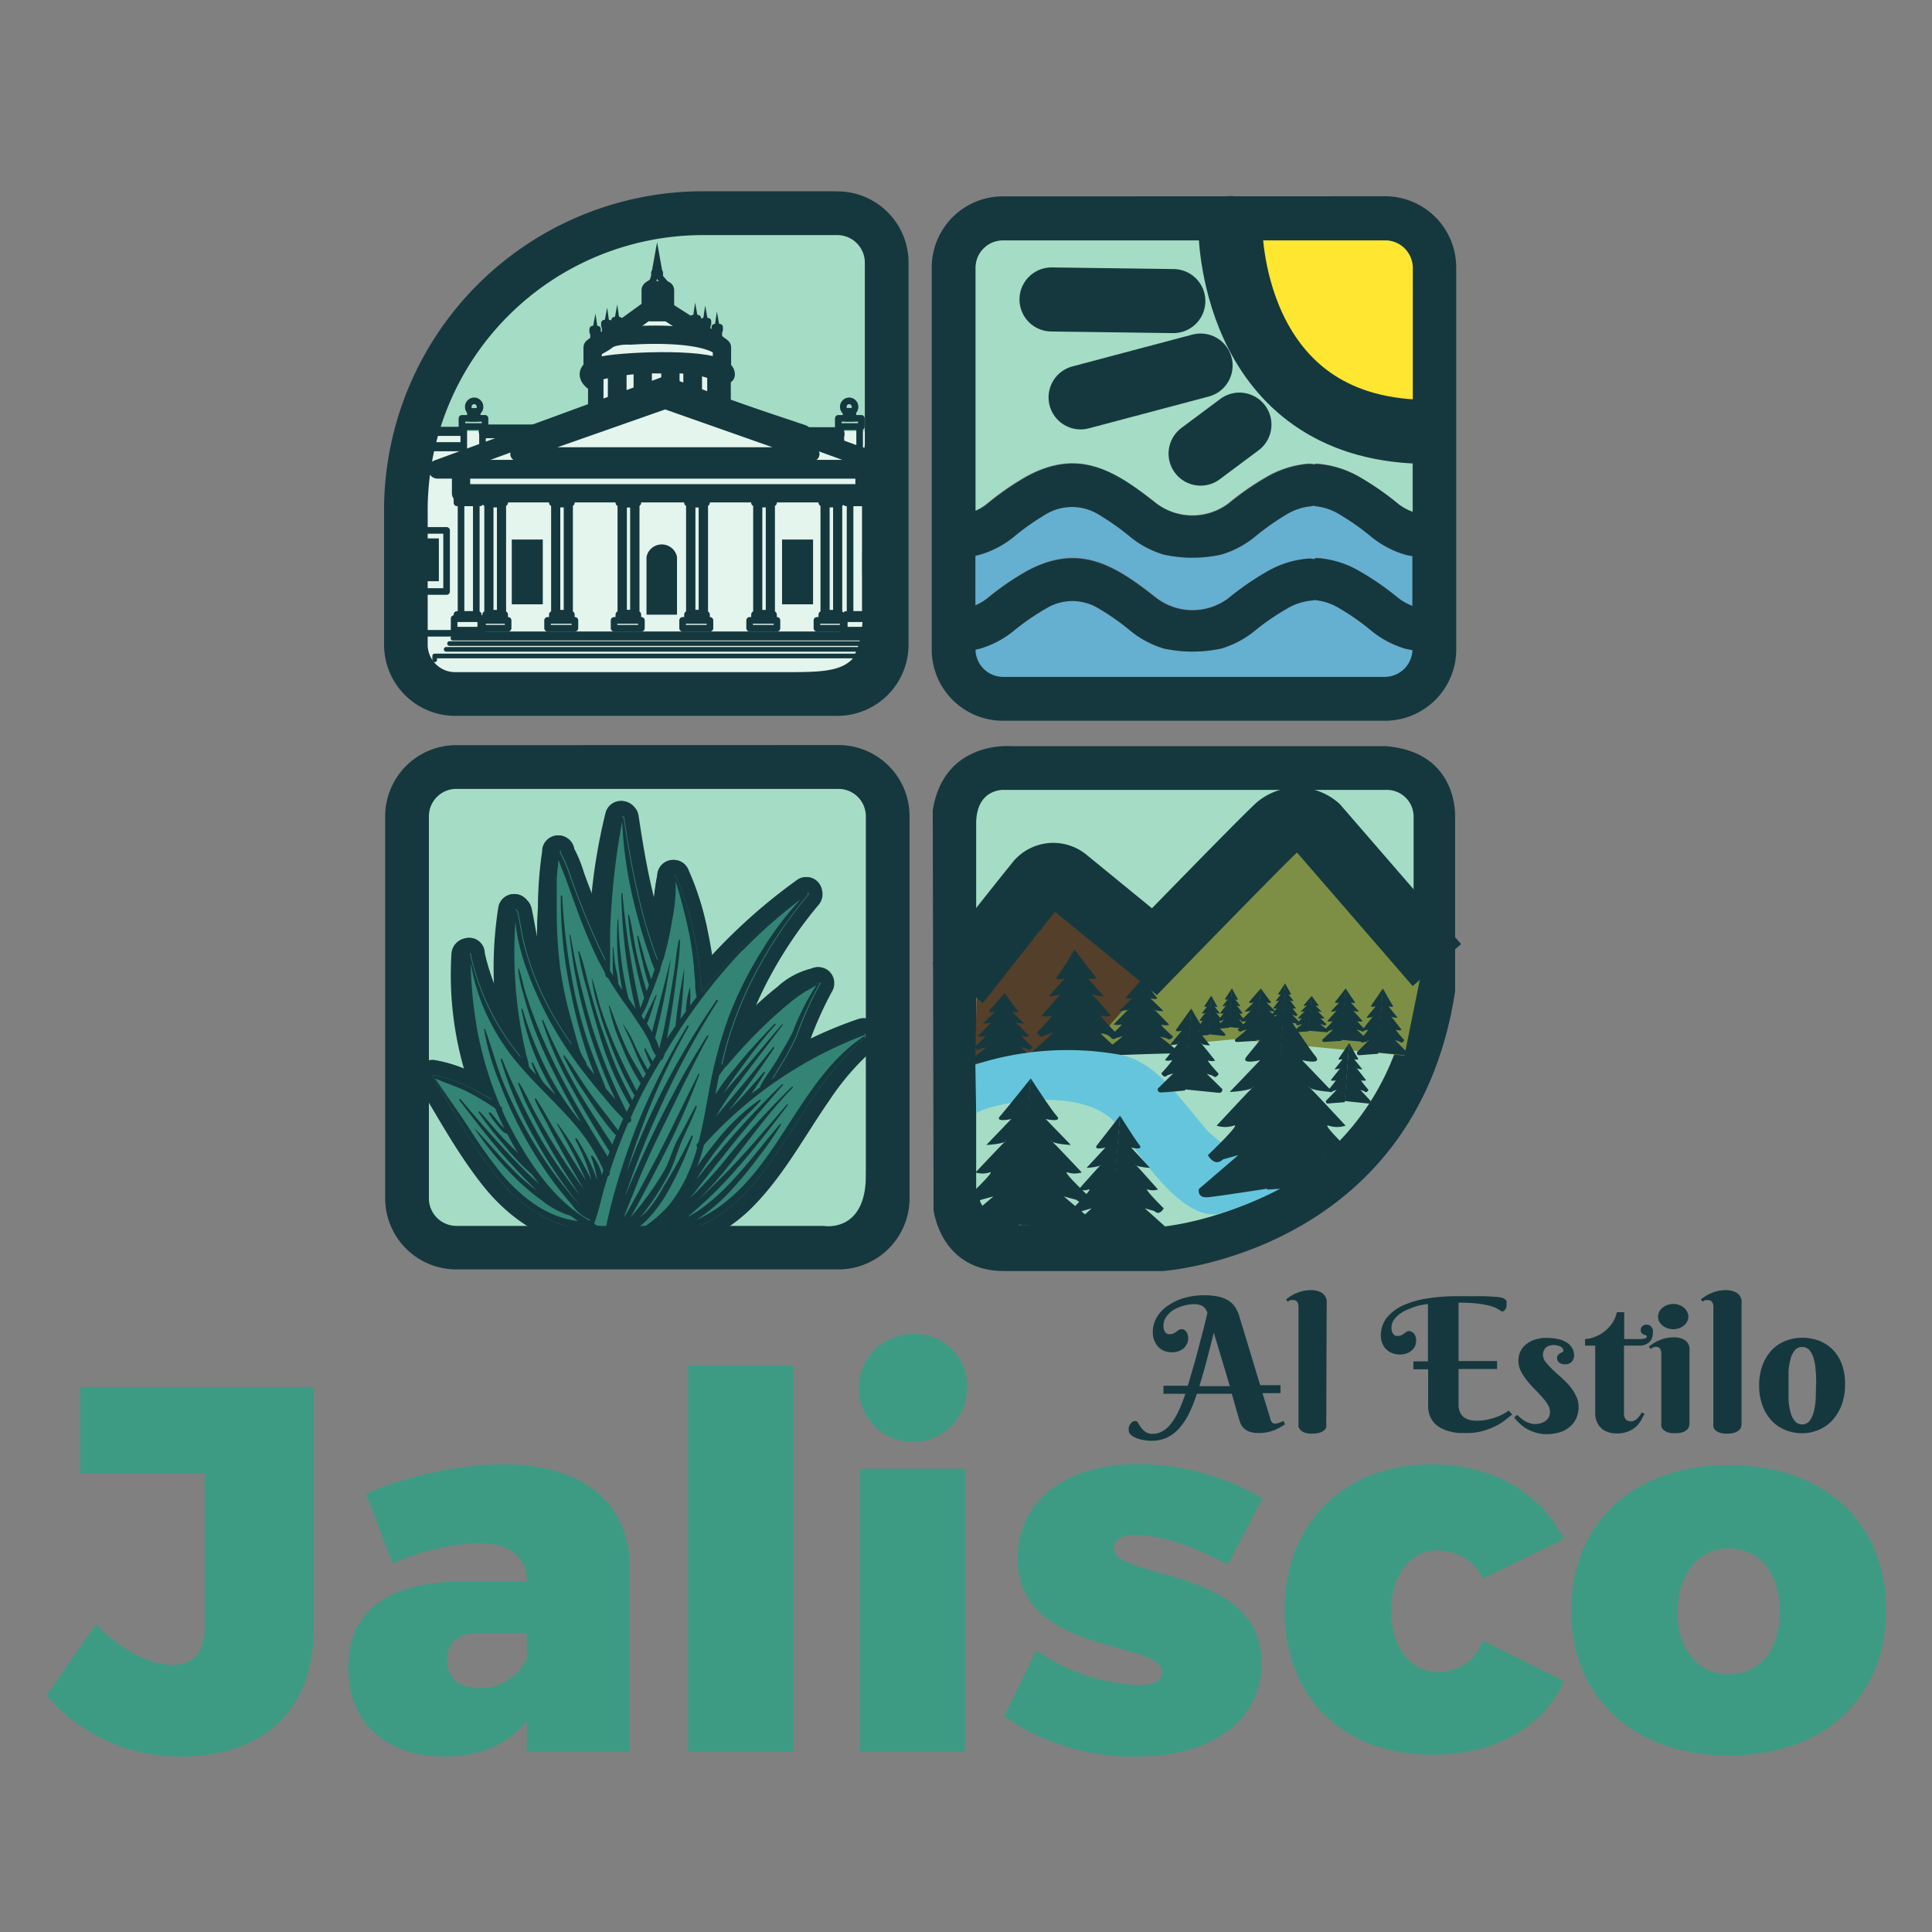 <svg id="Capa_1" data-name="Capa 1" xmlns="http://www.w3.org/2000/svg" viewBox="0 0 190 190"><rect x="0" y="0" width="190" height="190" fill="#808080" stroke="none"/><defs><style>.cls-1,.cls-14,.cls-15,.cls-16,.cls-4{fill:#a5dcc5;}.cls-1,.cls-10,.cls-2,.cls-24,.cls-25,.cls-27,.cls-28,.cls-3,.cls-5,.cls-6,.cls-9{fill-rule:evenodd;}.cls-2{fill:#fff;opacity:0.7;}.cls-3,.cls-8{fill:#15383e;}.cls-5{fill:#543f2a;}.cls-6{fill:#7c8f45;}.cls-7{fill:#3d9b84;}.cls-9{fill:#c6e3d2;}.cls-10{fill:#65afd1;}.cls-11{fill:#7aaa4a;stroke-width:2.99px;}.cls-11,.cls-13,.cls-14,.cls-15,.cls-16,.cls-17,.cls-18,.cls-19,.cls-20,.cls-21,.cls-22,.cls-23,.cls-25,.cls-26,.cls-27{stroke:#15383e;}.cls-11,.cls-14,.cls-15,.cls-16,.cls-17,.cls-18,.cls-19,.cls-20,.cls-21,.cls-22,.cls-23,.cls-25,.cls-26{stroke-linecap:round;}.cls-11,.cls-14,.cls-15,.cls-16,.cls-17,.cls-18,.cls-19,.cls-20,.cls-21,.cls-22,.cls-23{stroke-linejoin:round;}.cls-12{fill:#338474;}.cls-13,.cls-17,.cls-18,.cls-19,.cls-20,.cls-21,.cls-22,.cls-23,.cls-25,.cls-26,.cls-27{fill:none;}.cls-13,.cls-25,.cls-26,.cls-27{stroke-miterlimit:10;}.cls-13,.cls-16,.cls-17{stroke-width:1.8px;}.cls-14,.cls-18{stroke-width:0.92px;}.cls-15,.cls-20{stroke-width:1.84px;}.cls-19{stroke-width:0.65px;}.cls-21{stroke-width:0.9px;}.cls-22{stroke-width:1.35px;}.cls-23{stroke-width:0.46px;}.cls-24{fill:#ffe631;}.cls-25,.cls-26,.cls-27{stroke-width:6.3px;}.cls-28{fill:#65c5dd;}</style></defs><title>al-estilo-jalisco</title><path class="cls-1" d="M85.8,43.39V25A2.82,2.82,0,0,0,83,22.15H69.26a28,28,0,0,0-27.89,27.9V63.79a2.82,2.82,0,0,0,2.79,2.8H62.53s7.71,0,14.14,0c4.08,0,6.45.08,7.84-1.31,1.77-3,.78-6.42,1.09-12.5.14-2.75-.19-5,.2-9.37Z"/><polygon class="cls-2" points="77.67 42.42 70.76 40.01 70.95 34.17 67.61 32.05 65.67 30.68 65.61 28.11 63.99 28.54 63.52 30.68 58.37 34.27 58.89 40.33 53.19 42.42 41.37 42.42 41.37 66.56 85.3 66.56 85.3 42.42 77.67 42.42"/><path class="cls-3" d="M91.73,79.68,91.81,119s.67,6,6.94,6h15.62s24.78-1.68,28.73-27.49V80.38s.39-6.4-6.78-7H99.45S92.83,72.77,91.73,79.68Z"/><path class="cls-4" d="M114.1,120.66s18.34-1.39,23.67-18.88c0,0,1.25-6.27,1.25-7.19V80.38a2.64,2.64,0,0,0-2.7-2.7H98.75S96,77.51,96,81v36.08s.7,3.4,3.82,3.39S114.1,120.66,114.1,120.66Z"/><polygon class="cls-5" points="104.86 86.5 114.3 95.2 115.06 102.8 106.47 103.67 95.92 104.69 96.04 96.69 99.99 89.34 103.41 86.5 104.86 86.5"/><polygon class="cls-6" points="140.18 93.64 128.25 81.29 126.28 81.62 106.64 103.61 121.4 102.2 138.12 103.81 140.18 93.64"/><path class="cls-7" d="M30.82,160.41c0,7.83-5.06,12.33-13,12.33a17.22,17.22,0,0,1-13.25-6l4.86-7c2.71,2.76,5.58,4,7.52,4s3.18-1.22,3.18-3.63V144.9H7.89v-8.5H30.82Z"/><path class="cls-7" d="M61.94,154.21v18.07H51.81v-3.07c-1.69,2.25-4.46,3.53-8.14,3.53-5.94,0-9.42-3.53-9.42-8.75,0-5.38,3.74-8.34,10.75-8.45h6.81v-.1c0-2.3-1.64-3.68-4.82-3.68a22.65,22.65,0,0,0-8.39,2L36,146.89A36,36,0,0,1,49.45,144C57.28,144,61.94,147.76,61.94,154.21Zm-10.13,8.91v-2.51H47.1c-2.05,0-3.13.87-3.13,2.61S45.1,166,47.1,166A5.06,5.06,0,0,0,51.81,163.12Z"/><path class="cls-7" d="M67.67,172.28v-38H78v38Z"/><path class="cls-7" d="M95.1,136.51a5.32,5.32,0,1,1-5.32-5.33A5.1,5.1,0,0,1,95.1,136.51ZM84.56,172.28V144.44H94.9v27.84Z"/><path class="cls-7" d="M124.17,147.36l-3.43,6.5c-3.78-2-6.91-2.92-9.11-2.92-1.28,0-2.1.46-2.1,1.33,0,3.12,14.54,1.74,14.54,11.26,0,5.73-5,9.21-12.23,9.21a22.25,22.25,0,0,1-13.1-3.94l3.17-6.5A19.18,19.18,0,0,0,112,165.73c1.38,0,2.3-.41,2.3-1.28,0-3.17-14.22-1.64-14.22-11.16,0-5.83,4.86-9.31,11.87-9.31A24.38,24.38,0,0,1,124.17,147.36Z"/><path class="cls-7" d="M153.8,151.35l-7.93,3.89a5,5,0,0,0-4.45-2.77c-2.77,0-4.61,2.41-4.61,5.94s1.84,6,4.61,6a4.5,4.5,0,0,0,4.4-3.07l8,4c-2.14,4.61-6.85,7.22-13,7.22-8.76,0-14.49-5.63-14.49-14.18s5.78-14.38,14.59-14.38C146.79,144.08,151.45,146.74,153.8,151.35Z"/><path class="cls-7" d="M185.48,158.36c0,8.6-6.09,14.28-15.45,14.28s-15.51-5.68-15.51-14.28,6.14-14.28,15.51-14.28S185.48,149.71,185.48,158.36Zm-20.52.1c0,3.74,2,6.19,5.07,6.19s5-2.45,5-6.19-2-6.19-5-6.19S165,154.78,165,158.46Z"/><path class="cls-8" d="M121.14,137.07H117.7a14.08,14.08,0,0,1-.82,2.05,6.58,6.58,0,0,1-1,1.44,3.68,3.68,0,0,1-1.19.85,3.65,3.65,0,0,1-1.43.28,4.63,4.63,0,0,1-.85-.08,3.14,3.14,0,0,1-.71-.21,1.44,1.44,0,0,1-.5-.32.52.52,0,0,1-.19-.39,1.26,1.26,0,0,1,0-.33,1.23,1.23,0,0,1,.14-.31.8.8,0,0,1,.23-.22.47.47,0,0,1,.29-.08.3.3,0,0,1,.26.19,3.46,3.46,0,0,0,.28.44,2,2,0,0,0,.43.43,1.22,1.22,0,0,0,.73.2,1.88,1.88,0,0,0,.9-.23,2.65,2.65,0,0,0,.83-.7,6.13,6.13,0,0,0,.76-1.22,12.82,12.82,0,0,0,.71-1.79h-2.15v-.79h2.39c.2-.66.4-1.34.59-2s.37-1.33.54-2,.33-1.21.46-1.75.25-1,.34-1.43a1.21,1.21,0,0,0-.5-.67,1.81,1.81,0,0,0-.84-.17,3.71,3.71,0,0,0-1,.15,3.78,3.78,0,0,0-1,.42,2.36,2.36,0,0,0-.7.67,1.47,1.47,0,0,0-.28.89,1,1,0,0,0,.08.45.66.66,0,0,0,.18.26.58.58,0,0,0,.2.11l.16,0a.84.84,0,0,0,.37-.08,1.28,1.28,0,0,0,.26-.16l.23-.16a.41.41,0,0,1,.24-.08.74.74,0,0,1,.23,0,.87.87,0,0,1,.23.16,1.22,1.22,0,0,1,.17.28,1.1,1.1,0,0,1,.08.43,1.17,1.17,0,0,1-.15.61,1.29,1.29,0,0,1-.36.44,1.75,1.75,0,0,1-.51.26,2.24,2.24,0,0,1-.57.08,2,2,0,0,1-.79-.15,1.77,1.77,0,0,1-.6-.43,1.81,1.81,0,0,1-.37-.63,2,2,0,0,1-.13-.75,2.92,2.92,0,0,1,.2-1.08,3.2,3.2,0,0,1,.56-.91,3.44,3.44,0,0,1,.84-.71,5.32,5.32,0,0,1,1-.52,6.75,6.75,0,0,1,1.17-.32,7.33,7.33,0,0,1,1.24-.11,7,7,0,0,1,1.48.14,3.4,3.4,0,0,1,1,.41,2.41,2.41,0,0,1,.66.69,4.1,4.1,0,0,1,.41,1l2,6.6h2v.79h-1.77l.72,2.34a2,2,0,0,0,.07.26.72.72,0,0,0,.09.2.37.37,0,0,0,.12.13.34.34,0,0,0,.2.06,1.19,1.19,0,0,0,.47-.09,2.4,2.4,0,0,0,.39-.17l.15.33a3.3,3.3,0,0,1-.41.26,4.47,4.47,0,0,1-.58.29,4.24,4.24,0,0,1-.71.22,3.86,3.86,0,0,1-.84.09,2.73,2.73,0,0,1-1-.15A1.52,1.52,0,0,1,122,140l-.15-.44Zm-1.77-6c-.25,1-.49,1.93-.72,2.8s-.47,1.7-.7,2.45h3Z"/><path class="cls-8" d="M130.43,140.06a1,1,0,0,1,0,.28.63.63,0,0,1-.19.3,1.13,1.13,0,0,1-.44.25,2.61,2.61,0,0,1-.77.1,2.22,2.22,0,0,1-.76-.11,1.16,1.16,0,0,1-.4-.27.74.74,0,0,1-.17-.31,1.48,1.48,0,0,1,0-.26V128.5a.84.84,0,0,0-.12-.45.45.45,0,0,0-.42-.19.76.76,0,0,0-.27,0,1.14,1.14,0,0,0-.24.15l-.18-.22c.14-.11.3-.22.47-.33a3,3,0,0,1,.56-.29,3.3,3.3,0,0,1,.65-.21,3.4,3.4,0,0,1,.73-.08,2.08,2.08,0,0,1,.92.16,1.11,1.11,0,0,1,.48.38,1,1,0,0,1,.19.48,3.93,3.93,0,0,1,0,.46Z"/><path class="cls-8" d="M135.8,131.36a2.77,2.77,0,0,1,.59-1.78,4.41,4.41,0,0,1,1.61-1.21,9.14,9.14,0,0,1,2.38-.68,19.11,19.11,0,0,1,2.91-.22l1.44,0,1.29,0,1,.06a4.16,4.16,0,0,1,.61.08,1.21,1.21,0,0,1,.29.1.43.43,0,0,1,.16.13.3.3,0,0,1,.08.16,1.38,1.38,0,0,1,0,.22,1.12,1.12,0,0,1,0,.24,2.25,2.25,0,0,1-.08.24.94.94,0,0,1-.14.19.3.3,0,0,1-.2.08.29.29,0,0,1-.16-.06,2.86,2.86,0,0,0-.25-.16,2.15,2.15,0,0,0-.43-.21,4.41,4.41,0,0,0-.72-.2,10,10,0,0,0-1.12-.17q-.68-.06-1.62-.06v5.74h3.79v.78h-3.79v3.5a1.75,1.75,0,0,0,.13.72,1.28,1.28,0,0,0,.36.5,1.52,1.52,0,0,0,.57.28,2.91,2.91,0,0,0,.75.09,4.88,4.88,0,0,0,.93-.09,6,6,0,0,0,.88-.24,4.82,4.82,0,0,0,.76-.32,4.08,4.08,0,0,0,.55-.35l.35.38-.61.49a5.55,5.55,0,0,1-.93.61,7.88,7.88,0,0,1-1.29.51,5.68,5.68,0,0,1-1.67.22l-.7,0a4.81,4.81,0,0,1-.82-.13,3.87,3.87,0,0,1-.83-.28,2.52,2.52,0,0,1-.72-.48,2.26,2.26,0,0,1-.51-.75,2.61,2.61,0,0,1-.19-1.06v-3.57H139v-.78h1.43v-5.63c-.2,0-.42.05-.67.1a4.56,4.56,0,0,0-.78.22c-.26.09-.52.2-.78.32a3.69,3.69,0,0,0-.69.44,2.27,2.27,0,0,0-.48.56,1.24,1.24,0,0,0-.19.67,1.1,1.1,0,0,0,.08.45.66.66,0,0,0,.18.26.44.44,0,0,0,.2.11l.15,0a.86.86,0,0,0,.38-.08,2.26,2.26,0,0,0,.26-.16l.22-.16a.41.41,0,0,1,.25-.08.68.68,0,0,1,.23.05.87.87,0,0,1,.23.16.7.7,0,0,1,.17.28,1.1,1.1,0,0,1,.08.43,1.38,1.38,0,0,1-.14.62,1.41,1.41,0,0,1-.37.43,1.75,1.75,0,0,1-.51.26,2.24,2.24,0,0,1-.57.08,2,2,0,0,1-.79-.15,1.75,1.75,0,0,1-.6-.4,1.82,1.82,0,0,1-.37-.61A2,2,0,0,1,135.8,131.36Z"/><path class="cls-8" d="M152.78,132.28a1.6,1.6,0,0,0-.39.05,1,1,0,0,0-.34.18.84.84,0,0,0-.22.3,1,1,0,0,0-.09.43,1.17,1.17,0,0,0,.26.7,6.78,6.78,0,0,0,.65.71c.26.25.54.51.84.77a11.09,11.09,0,0,1,.84.84,4.58,4.58,0,0,1,.65,1,2.32,2.32,0,0,1,.26,1.07,2.73,2.73,0,0,1-.22,1.14,2.36,2.36,0,0,1-.64.85,2.87,2.87,0,0,1-1,.54,4.46,4.46,0,0,1-1.31.18,3.41,3.41,0,0,1-1.14-.18,4.49,4.49,0,0,1-.91-.42,4.29,4.29,0,0,1-.68-.55,4.16,4.16,0,0,1-.43-.51l.32-.23a2.1,2.1,0,0,0,.3.29,2.41,2.41,0,0,0,.4.29,2.09,2.09,0,0,0,.48.22,1.58,1.58,0,0,0,.52.09,1.82,1.82,0,0,0,1.08-.31,1.07,1.07,0,0,0,.42-.92,1.35,1.35,0,0,0-.23-.7,5.73,5.73,0,0,0-.57-.75c-.23-.25-.48-.52-.75-.79s-.52-.56-.75-.85a6,6,0,0,1-.58-.91,2.17,2.17,0,0,1-.22-1,2,2,0,0,1,.85-1.68,2.61,2.61,0,0,1,.89-.42,3.86,3.86,0,0,1,1-.14,5.52,5.52,0,0,1,1.12.11,2.66,2.66,0,0,1,.86.33,1.53,1.53,0,0,1,.55.55,1.38,1.38,0,0,1,.2.77.88.88,0,0,1-.23.59.83.83,0,0,1-.64.25.9.9,0,0,1-.59-.17.54.54,0,0,1-.21-.45.42.42,0,0,1,.1-.3.68.68,0,0,1,.21-.17l.22-.12a.14.14,0,0,0,.09-.13.43.43,0,0,0-.27-.39A1.49,1.49,0,0,0,152.78,132.28Z"/><path class="cls-8" d="M159.71,132.33v6.61a.93.93,0,0,0,.18.66.8.8,0,0,0,.94.05,1.4,1.4,0,0,0,.33-.31,1.91,1.91,0,0,0,.29-.43l.28.12q-.14.28-.33.63a2.83,2.83,0,0,1-.49.63,2.72,2.72,0,0,1-.78.48,2.94,2.94,0,0,1-1.18.2,2.54,2.54,0,0,1-.78-.12,1.81,1.81,0,0,1-.65-.36,1.71,1.71,0,0,1-.46-.63,2.06,2.06,0,0,1-.18-.9v-6.63h-1v-.64a3.08,3.08,0,0,0,.71-.13,3.45,3.45,0,0,0,.94-.44,3.72,3.72,0,0,0,.89-.81,3.06,3.06,0,0,0,.58-1.26h.73v2.64h1.49c.49,0,.73-.08.73-.24a.14.14,0,0,0-.09-.13l-.21-.08a.63.63,0,0,1-.2-.13.41.41,0,0,1-.09-.3.47.47,0,0,1,.16-.39.56.56,0,0,1,.41-.15.65.65,0,0,1,.29.07.7.7,0,0,1,.2.18.75.75,0,0,1,.13.25,1.55,1.55,0,0,1,0,.29,1.29,1.29,0,0,1-.34.93,1.51,1.51,0,0,1-1.1.34Z"/><path class="cls-8" d="M166.15,140a1.11,1.11,0,0,1-.05.28.64.64,0,0,1-.19.32,1.32,1.32,0,0,1-.43.25,2.57,2.57,0,0,1-.77.1,2.12,2.12,0,0,1-.75-.11,1.27,1.27,0,0,1-.42-.27.62.62,0,0,1-.16-.31,1,1,0,0,1,0-.26v-6.9a.85.85,0,0,0-.12-.46.47.47,0,0,0-.41-.19.54.54,0,0,0-.27.06,1.14,1.14,0,0,0-.24.15l-.19-.23c.14-.11.3-.22.47-.33a3.71,3.71,0,0,1,.56-.29,4.12,4.12,0,0,1,.65-.21,3.47,3.47,0,0,1,.73-.08,2.08,2.08,0,0,1,.92.16,1.21,1.21,0,0,1,.49.38,1.17,1.17,0,0,1,.18.49,4.3,4.3,0,0,1,0,.46Zm-3.09-10.52a1.2,1.2,0,0,1,.11-.48,1.34,1.34,0,0,1,.32-.39,1.42,1.42,0,0,1,.48-.27,1.59,1.59,0,0,1,.59-.1,1.61,1.61,0,0,1,.58.1,1.37,1.37,0,0,1,.47.27,1.16,1.16,0,0,1,.31.39,1.07,1.07,0,0,1,.12.48,1,1,0,0,1-.12.49,1.24,1.24,0,0,1-.31.38,1.56,1.56,0,0,1-.47.27,1.86,1.86,0,0,1-.58.1,1.82,1.82,0,0,1-.59-.1,1.61,1.61,0,0,1-.48-.27,1.44,1.44,0,0,1-.32-.38A1.14,1.14,0,0,1,163.06,129.52Z"/><path class="cls-8" d="M171.27,140.06a1.11,1.11,0,0,1-.05.28.63.63,0,0,1-.19.3,1.13,1.13,0,0,1-.44.25,2.57,2.57,0,0,1-.77.1,2.12,2.12,0,0,1-.75-.11,1.12,1.12,0,0,1-.41-.27.62.62,0,0,1-.16-.31,1,1,0,0,1,0-.26V128.5a.84.84,0,0,0-.12-.45.45.45,0,0,0-.42-.19.67.67,0,0,0-.26,0,1,1,0,0,0-.25.15l-.18-.22c.14-.11.3-.22.47-.33a3,3,0,0,1,.56-.29,3.3,3.3,0,0,1,.65-.21,3.47,3.47,0,0,1,.73-.08,2.08,2.08,0,0,1,.92.16,1.21,1.21,0,0,1,.49.38,1.08,1.08,0,0,1,.18.48,4.09,4.09,0,0,1,0,.46Z"/><path class="cls-8" d="M173,136.27a5.66,5.66,0,0,1,.35-2.06,4.54,4.54,0,0,1,.92-1.47,3.76,3.76,0,0,1,1.35-.88,4.38,4.38,0,0,1,1.61-.3,4.76,4.76,0,0,1,1.6.27,3.94,3.94,0,0,1,1.35.84,4.17,4.17,0,0,1,.93,1.43,5.45,5.45,0,0,1,.34,2,5.86,5.86,0,0,1-.34,2.08,4.7,4.7,0,0,1-.93,1.52,3.89,3.89,0,0,1-1.35.93,4.15,4.15,0,0,1-1.6.32,4.38,4.38,0,0,1-1.61-.3,3.92,3.92,0,0,1-1.35-.89,4.38,4.38,0,0,1-.92-1.48A5.61,5.61,0,0,1,173,136.27Zm5.61-.09c0-.48,0-.94-.05-1.38a5.7,5.7,0,0,0-.19-1.19,2.16,2.16,0,0,0-.42-.83.93.93,0,0,0-.72-.31.88.88,0,0,0-.72.33,2,2,0,0,0-.42.86,5.87,5.87,0,0,0-.2,1.21c0,.45,0,.92,0,1.4s0,.94,0,1.4a6.09,6.09,0,0,0,.2,1.22,2.1,2.1,0,0,0,.42.86.94.94,0,0,0,1.44,0,2.51,2.51,0,0,0,.42-.9,6.32,6.32,0,0,0,.19-1.25C178.58,137.13,178.59,136.65,178.59,136.18Z"/><path class="cls-1" d="M95.93,50.24V26.31a2.71,2.71,0,0,1,2.7-2.7h37.58a2.68,2.68,0,0,1,1.9.79,2.71,2.71,0,0,1,.8,1.91v24a5.08,5.08,0,0,1-1.49-.83,27.19,27.19,0,0,0-3.77-2.61,9.81,9.81,0,0,0-4-1.27,1.61,1.61,0,0,0-.38,0v.06a2,2,0,0,0-.69-.07,9.81,9.81,0,0,0-4,1.27,27.19,27.19,0,0,0-3.77,2.61,5.9,5.9,0,0,1-7.13,0c-4.19-3.32-7.68-5.42-12.8-2.61a27.19,27.19,0,0,0-3.77,2.61A5.19,5.19,0,0,1,95.93,50.24Z"/><path class="cls-9" d="M44.88,77.58a2.7,2.7,0,0,0-2.7,2.7v37.57a2.71,2.71,0,0,0,2.7,2.71H81l-6.16-6.17a1.06,1.06,0,0,1,0-1.52,1.07,1.07,0,0,1,1.52,0l7.38,7.37a2.55,2.55,0,0,0,.65-.48,2.7,2.7,0,0,0,.77-1.55l-6.91-6.91a1.07,1.07,0,0,1,0-1.52,1.09,1.09,0,0,1,1.53,0l5.4,5.41V80.28a2.7,2.7,0,0,0-2.7-2.7Z"/><path class="cls-10" d="M113.72,58.76c-4.19-3.32-7.68-5.41-12.8-2.6a27.05,27.05,0,0,0-3.77,2.6,5.19,5.19,0,0,1-1.22.73V54.66l.48-.12a9.42,9.42,0,0,0,3.33-1.77,24.79,24.79,0,0,1,3.16-2.22,5,5,0,0,1,5.07,0,24.79,24.79,0,0,1,3.16,2.22,9.42,9.42,0,0,0,3.33,1.77,13.13,13.13,0,0,0,5.65,0,9.42,9.42,0,0,0,3.33-1.77,24.79,24.79,0,0,1,3.16-2.22,5.65,5.65,0,0,1,2.31-.76,2.32,2.32,0,0,0,.38-.07v.06h.07a5.57,5.57,0,0,1,2.3.76,24.13,24.13,0,0,1,3.17,2.22,9.47,9.47,0,0,0,3.32,1.77,5.07,5.07,0,0,0,.76.16v4.9a5.35,5.35,0,0,1-1.49-.84,27.05,27.05,0,0,0-3.77-2.6,9.52,9.52,0,0,0-4-1.27h-.38V55a2,2,0,0,0-.69-.06,9.52,9.52,0,0,0-4,1.27,27.05,27.05,0,0,0-3.77,2.6A5.87,5.87,0,0,1,113.72,58.76Z"/><path class="cls-10" d="M102.9,59.81a4.93,4.93,0,0,1,5.07,0A23.62,23.62,0,0,1,111.13,62a9.46,9.46,0,0,0,3.33,1.78,13.45,13.45,0,0,0,5.65,0A9.46,9.46,0,0,0,123.44,62a23.62,23.62,0,0,1,3.16-2.21,5.68,5.68,0,0,1,2.31-.77,1.59,1.59,0,0,0,.38-.07V59h.07a5.59,5.59,0,0,1,2.3.77A23,23,0,0,1,134.83,62a9.5,9.5,0,0,0,3.32,1.78c.23.06.48.11.76.16a2.74,2.74,0,0,1-2.7,2.63H98.63a2.73,2.73,0,0,1-2.7-2.68,4.32,4.32,0,0,0,.48-.11A9.46,9.46,0,0,0,99.74,62,23.62,23.62,0,0,1,102.9,59.81Z"/><rect class="cls-4" x="41.71" y="77.58" width="43.44" height="43.44" rx="2.62" transform="translate(126.87 198.6) rotate(-180)"/><path class="cls-11" d="M85,101.89l0-.09c.09,0,0-.2-.05-.16a39.29,39.29,0,0,0-9.1,4.48c.32-.49.62-1,.92-1.5a20.4,20.4,0,0,0,1.44-2.69,37,37,0,0,1,2.34-5.21c0-.07,0-.15-.1-.09l-.13.17s0-.1-.07-.1a6.11,6.11,0,0,0-2.75,1.5c-.9.71-1.77,1.49-2.61,2.28s-1.69,1.65-2.49,2.53c-.41.45-.82.9-1.21,1.37l-.31.35c.21-.93.44-1.86.73-2.77a37.68,37.68,0,0,1,3-7A43.13,43.13,0,0,1,79.38,88a.15.15,0,0,0,0-.13s0-.16-.08-.11A53.82,53.82,0,0,0,68.88,97.6a9.63,9.63,0,0,0-.07-1.08c0-.5-.08-1-.14-1.49-.12-1-.29-2-.5-3a26.51,26.51,0,0,0-1.85-5.93c0-.07-.15,0-.12.06l0,.15a.06.06,0,0,0-.06,0c-.25,1.1-.32,2.26-.5,3.37S65.25,92,65,93.15c-.11.43-.24.86-.37,1.28-.12-.33-.25-.65-.37-1-.19-.58-.38-1.16-.56-1.74-.39-1.24-.72-2.49-1-3.75-.59-2.47-1-5-1.38-7.51a.07.07,0,0,0-.07-.06v0c0-.09-.12-.13-.14,0a55.33,55.33,0,0,0-1.33,7.77c-.13,1.31-.21,2.61-.25,3.92,0,.68,0,1.35,0,2,0,.14,0,.27,0,.42,0-.07-.07-.13-.1-.19A56.84,56.84,0,0,1,57,88.91c-.35-.88-.68-1.76-1-2.64a11.16,11.16,0,0,0-1-2.38c0-.06,0-.12,0-.18a.08.08,0,0,0-.15,0s0,0,0,.08,0,0,0,0v.08a37.57,37.57,0,0,0-.41,5.41A43.24,43.24,0,0,0,54.46,95a32.82,32.82,0,0,0,1,5.19c.23.86.47,1.72.72,2.59-.5-.73-1-1.47-1.45-2.22a28.08,28.08,0,0,1-2.53-5.27,27.09,27.09,0,0,1-.8-2.7c-.24-1-.36-2-.58-2.94a.12.12,0,0,0-.15-.09v-.08c0-.07-.12-.09-.13,0a36,36,0,0,0-.35,8.1,36.63,36.63,0,0,0,.45,3.93c.12.68.25,1.35.4,2,0,.15.07.31.1.47a23.48,23.48,0,0,1-2.86-4.28,23.74,23.74,0,0,1-2.1-5.81h0a.14.14,0,0,0,0-.06.19.19,0,0,0,0-.08c0-.07-.1,0-.11,0a.15.15,0,0,0-.12.13,32,32,0,0,0,1.64,12.29c.22.67.46,1.35.72,2a19.3,19.3,0,0,0-2.4-1.31,11.87,11.87,0,0,0-3.36-1.12c-.11,0-.15.17-.06.22h0c2.08,3.41,4,7,6.53,10.07,2.28,2.71,5.43,4.92,9,4.82l.1,0,.06,0a.22.22,0,0,0,.21,0,4,4,0,0,0,1.07.37.26.26,0,0,0,0,.11.22.22,0,0,0,.32.14c.14.11.33.12.41-.09v0a.24.24,0,0,0,.29,0c.39,0,.77,0,1.09,0a9.06,9.06,0,0,0,1.15,0,.16.16,0,0,0,.19.07,6,6,0,0,0,2.19.11A10.51,10.51,0,0,0,68,120.9a14.28,14.28,0,0,0,4.87-3.17c3-3,5-6.82,7.42-10.3A27,27,0,0,1,85,102,.09.09,0,0,0,85,101.89Z"/><path class="cls-11" d="M84.84,101.89c-6.77,4.45-8.6,14.07-16,17.83l-.52.25.58-.39a19,19,0,0,0,2.82-2.49A39.26,39.26,0,0,0,74.36,114a33.6,33.6,0,0,0,2.35-3.35c0-.06,0-.12-.09-.07-1.74,2-3.28,4.12-5.1,6a19.52,19.52,0,0,1-2.8,2.43,11.18,11.18,0,0,1-1.18.71l.94-.82a41.74,41.74,0,0,0,3.21-3.17c2-2.22,3.87-4.61,5.69-7,0,0,0-.13-.08-.08-1.87,2.17-3.72,4.36-5.69,6.43-1,1-2,2-3,2.93l-.15.14a35.72,35.72,0,0,0,2.73-3c2.22-2.71,4.22-5.63,6.67-8.13a.06.06,0,1,0-.09-.09,86,86,0,0,0-6.88,7.63c-1,1.17-2,2.31-3.12,3.37l.42-.55c.93-1.21,1.88-2.42,2.85-3.61,1.91-2.37,3.9-4.66,5.89-7,0,0,0-.13-.08-.08a86.61,86.61,0,0,0-6.13,6.57c-.79.93-1.57,1.88-2.33,2.84.18-.3.36-.61.55-.9q.84-1.27,1.77-2.46c.6-.77,1.24-1.5,1.89-2.21S74,109,74.7,108.24a.07.07,0,0,0-.08-.11,20.41,20.41,0,0,0-4.39,4.22c-.63.76-1.23,1.56-1.79,2.38h0a22.43,22.43,0,0,0,.69-2.15A40.16,40.16,0,0,1,84.86,101.8c.1,0,.06-.2,0-.16a39.29,39.29,0,0,0-9.1,4.48c.32-.49.62-1,.92-1.5a21.64,21.64,0,0,0,1.44-2.69,37,37,0,0,1,2.34-5.21c0-.07,0-.15-.1-.09l-.13.17s0-.1-.07-.1a6.11,6.11,0,0,0-2.75,1.5c-.91.71-1.77,1.49-2.61,2.28s-1.69,1.65-2.49,2.53c-.41.45-.82.9-1.21,1.37l-.31.35c.21-.93.44-1.86.72-2.77a37.72,37.72,0,0,1,3-7A43.13,43.13,0,0,1,79.32,88a.15.15,0,0,0,0-.13s0-.16-.08-.11A53.82,53.82,0,0,0,68.82,97.6c0-.36,0-.73-.07-1.08s-.09-1-.14-1.49c-.12-1-.29-2-.5-3a26.51,26.51,0,0,0-1.85-5.93.07.07,0,0,0-.13.06l.05.15a.06.06,0,0,0-.06,0c-.25,1.1-.32,2.26-.5,3.37s-.43,2.31-.73,3.44c-.12.43-.24.86-.37,1.28-.12-.33-.26-.65-.37-1q-.3-.87-.57-1.74c-.38-1.24-.71-2.49-1-3.75-.59-2.47-1-5-1.38-7.51a.07.07,0,0,0-.07-.06v0c0-.09-.12-.13-.14,0a55.33,55.33,0,0,0-1.33,7.77c-.13,1.31-.22,2.61-.25,3.92,0,.68,0,1.35,0,2,0,.14,0,.27,0,.42,0-.07-.07-.13-.1-.19a56.84,56.84,0,0,1-2.35-5.36c-.35-.88-.68-1.76-1-2.64a11.16,11.16,0,0,0-1-2.38c0-.06,0-.12,0-.18a.08.08,0,0,0-.15,0s0,0,0,.08a.07.07,0,0,0,0,0,.22.22,0,0,1,0,.08,36.19,36.19,0,0,0-.41,5.41A43.24,43.24,0,0,0,54.4,95a32.82,32.82,0,0,0,1,5.19c.23.86.47,1.72.72,2.59-.51-.73-1-1.47-1.45-2.22a28.08,28.08,0,0,1-2.53-5.27,27.09,27.09,0,0,1-.8-2.7c-.24-1-.36-2-.59-2.94a.1.1,0,0,0-.14-.09v-.08c0-.07-.12-.09-.13,0a36.62,36.62,0,0,0-.36,8.1,39.38,39.38,0,0,0,.46,3.93c.12.68.25,1.35.4,2,0,.15.07.31.1.47a23.48,23.48,0,0,1-2.86-4.28,23.74,23.74,0,0,1-2.1-5.81h0s0,0,0-.06,0-.06,0-.08-.1,0-.11,0a.14.14,0,0,0-.12.13,32,32,0,0,0,1.64,12.29c.22.67.46,1.35.72,2a19.3,19.3,0,0,0-2.4-1.31,12,12,0,0,0-3.36-1.12.12.12,0,0,0-.06.22h0c2.08,3.41,4,7,6.53,10.07,2.28,2.71,5.43,4.92,9,4.82l.1,0,0,0a.24.24,0,0,0,.22,0,4,4,0,0,0,1.07.37.26.26,0,0,0,0,.11.22.22,0,0,0,.32.14.24.24,0,0,0,.41-.09v0a.24.24,0,0,0,.29,0c.39,0,.77,0,1.09,0a9.06,9.06,0,0,0,1.15,0,.16.16,0,0,0,.19.07,6,6,0,0,0,2.19.11,10.51,10.51,0,0,0,2.81-.64,14.15,14.15,0,0,0,4.86-3.17c3-3,5-6.82,7.43-10.3a27,27,0,0,1,4.76-5.4C85,102,84.92,101.85,84.84,101.89Zm-13.58,3c.37-.45.74-.88,1.12-1.31.77-.86,1.56-1.69,2.39-2.49s1.62-1.53,2.46-2.24c.47-.39.94-.76,1.44-1.1s1-.56,1.47-.88a26.37,26.37,0,0,0-2.36,4.65c-.45.91-1,1.79-1.48,2.65s-1.22,1.73-1.7,2.66a.32.32,0,0,0,0,.09l-.89.66c.49-.68.94-1.39,1.36-2.07,0-.06-.06-.15-.11-.08-.72.86-1.47,1.71-2.24,2.53-.41.45-.84.87-1.24,1.31q2.37-3,4.51-6.2c.05-.07-.07-.16-.12-.09-1.82,2.31-3.71,4.58-5.62,6.82a28.25,28.25,0,0,1,2.35-3.44c1.39-1.87,2.83-3.7,4.22-5.57,0,0,0-.11-.06-.06-1.6,1.84-3.13,3.73-4.73,5.57-.36.41-.72.83-1.06,1.27.49-.83,1.07-1.61,1.64-2.39a51.4,51.4,0,0,1,3.5-4.39c0-.06,0-.16-.1-.1-1.34,1.42-2.68,2.82-3.9,4.36a20.91,20.91,0,0,0-1.91,2.59c.11-.62.23-1.24.36-1.85C70.79,105.5,71,105.17,71.26,104.88Zm1.56-11.35a49.41,49.41,0,0,1,5.74-5.08,32.2,32.2,0,0,0-3.83,5.08,37.78,37.78,0,0,0-3.16,6.37,44.2,44.2,0,0,0-2,7.55c-.3,1.62-.59,3.27-1,4.88l-.12.14a.29.29,0,0,0,0,.39,22.56,22.56,0,0,1-.79,2.27,14.64,14.64,0,0,1-2,3.4,13.46,13.46,0,0,1-2.24,2,3.31,3.31,0,0,1-.68.2h-.14a6.59,6.59,0,0,0,1.34-1.22,12.09,12.09,0,0,0,1.62-2.26,34.18,34.18,0,0,0,2.53-5.54c0-.08-.11-.14-.14-.06a49.65,49.65,0,0,1-2.75,5A13.1,13.1,0,0,1,63.58,119a8.5,8.5,0,0,1-.74.73,27.21,27.21,0,0,0,2.78-4.22c.57-1.06.83-2.23,1.32-3.32s1.06-2.22,1.46-3.38c0-.07-.08-.12-.11-.05-.58,1.06-1.13,2.14-1.71,3.2s-.82,2.17-1.39,3.17a31,31,0,0,1-3.3,4.65l0,0c.37-.65.74-1.3,1.1-2q1.08-2,2.09-4a73.81,73.81,0,0,0,3.59-8.08.07.07,0,0,0-.12,0c-1.32,2.61-2.56,5.26-3.91,7.86-.66,1.27-1.33,2.53-2,3.77l-1.11,2-.28.43c.1-.29.19-.57.3-.83.34-.84.69-1.67,1-2.5q1-2.46,2.18-4.88t2.35-4.81c.81-1.58,1.59-3.2,2.44-4.75a.07.07,0,1,0-.12-.08c-.93,1.52-1.86,3-2.72,4.59s-1.7,3.21-2.49,4.84-1.51,3.23-2.22,4.87c-.21.49-.41,1-.62,1.48.24-.72.49-1.43.75-2.14.73-2,1.53-4,2.4-5.91a85.44,85.44,0,0,1,5.94-11.09.07.07,0,1,0-.12-.08,76,76,0,0,0-6.36,11q-1.32,2.83-2.42,5.76l0,.12c.42-1.38.89-2.75,1.39-4.11A67.91,67.91,0,0,1,67.6,100.9c.05-.08-.07-.16-.12-.08a64.53,64.53,0,0,0-5,9.91c-.67,1.72-1.28,3.47-1.81,5.24-.27.92-.53,1.85-.76,2.78-.12.47-.23.94-.34,1.41,0,.18-.09.36-.13.54a7.47,7.47,0,0,1-.95-.29.38.38,0,0,0-.11-.11h0a.22.22,0,0,0,.05-.08c.45-1.21.7-2.5,1.07-3.73l.27-.86a.29.29,0,0,0,.17-.34l0-.1c.26-.8.54-1.59.83-2.37s.65-1.65,1-2.46a.3.3,0,0,0,.22-.47v0c.6-1.36,1.25-2.7,2-4q.46-.85,1-1.71a.14.14,0,0,0,.16-.09,3.41,3.41,0,0,0,.18-.48A57,57,0,0,1,72.82,93.53Zm-7.75.86A35.09,35.09,0,0,0,66,90.45a16.52,16.52,0,0,0,.33-3.78A54.56,54.56,0,0,1,67.68,92c.19,1,.33,2.07.44,3.12,0,.49.09,1,.13,1.49a5,5,0,0,0,.13,1.45.05.05,0,0,1,0,0l-.64.83a11.43,11.43,0,0,0,0-1.85s0,0,0,0a9.89,9.89,0,0,0-.41,2.43l-.54.74c.21-1.65.31-3.31.39-5,0,0,0,0,0,0-.35,1.85-.68,3.73-.86,5.61a.17.17,0,0,0,0,.07l-.83,1.23c0-.35.1-.69.16-1,.18-1,.33-1.9.47-2.86s.25-1.8.36-2.7a24.64,24.64,0,0,0,.28-3.09.06.06,0,0,0-.12,0c-.21.93-.28,1.91-.43,2.85s-.31,2-.49,3-.35,1.9-.54,2.84c-.12.65-.35,1.35-.45,2a4,4,0,0,0-.43-1.09,64.46,64.46,0,0,0,1.56-7.8h0c-.6,2.41-1.25,4.81-1.86,7.23l-.09-.16c-.13-.23-.26-.46-.41-.68.4-.87.63-1.84,1-2.73,0-.07-.09-.12-.12,0-.35.78-.8,1.54-1.11,2.35l-.23-.34a.16.16,0,0,0,0-.09,7.69,7.69,0,0,0,.77-1.69c.36-.87.69-1.75,1-2.64a.24.24,0,0,0,.07-.2C64.89,95,65,94.7,65.07,94.39Zm-5.2-.12c0-.68,0-1.35,0-2,0-1.31.09-2.62.19-3.92a73.92,73.92,0,0,1,1-7.57,39.76,39.76,0,0,0,1,7.36q.42,1.89,1,3.75c.19.62.38,1.23.59,1.84a12.76,12.76,0,0,0,.59,1.6l-.33,1c-.19-.64-.42-1.26-.6-1.89L62.63,92c0-.07-.11,0-.1,0,.13.82.3,1.63.5,2.44a22.22,22.22,0,0,0,.65,2.39h0c-.08.2-.16.4-.23.59-.35-1.16-.67-2.32-.94-3.5-.3-1.33-.46-2.7-.8-4,0-.05-.09,0-.08,0a22.42,22.42,0,0,0,.56,4c.27,1.38.58,2.76,1,4.11l0,.06c-.08.19-.21.6-.37,1a90.62,90.62,0,0,1-1.77-11.24c0-.07-.11-.08-.1,0a53.66,53.66,0,0,0,1.4,11.29c-.24-.32-.47-.65-.7-1a35.07,35.07,0,0,1-.95-7.77,0,0,0,1,0-.07,0,26.87,26.87,0,0,0,.45,6.94l-.39-.6a7.67,7.67,0,0,0-.25-1.57,16.77,16.77,0,0,1-.23-2c0-.05-.06-.05-.07,0,0,.68,0,1.35,0,2,0,.26,0,.53,0,.79l-.31-.53C59.91,95,59.87,94.64,59.87,94.27Zm-2.57,9.87a4.75,4.75,0,0,1-.48-1.08c-.26-.83-.47-1.68-.71-2.52a40.39,40.39,0,0,1-1.17-5.43,49.58,49.58,0,0,1-.33-5.58c0-1,0-1.94.06-2.91,0-.7.12-1.39.17-2.09.2.66.52,1.33.74,1.94l1,2.75a50.11,50.11,0,0,0,2.11,5.07c.23.47.48.93.74,1.39a3,3,0,0,0,.07.32.19.19,0,0,0,.19.14c.61,1,1.26,2,2,3,.53.73,1.06,1.47,1.52,2.25q.35.58.63,1.2a4.25,4.25,0,0,0,.6,1.25l0,0-.32.53c-.07-.15-.17-.29-.25-.43l-.45-.81c0-.07-.15,0-.12.05.1.29.2.57.32.84a3.47,3.47,0,0,0,.31.68c-.1.16-.19.33-.28.49-.46-.75-.86-1.53-1.25-2.32a9.89,9.89,0,0,0-1.24-2.2s0,0,0,0c.34.81.75,1.59,1.09,2.41a17.23,17.23,0,0,0,1.1,2.39.31.31,0,0,0,.1.1l-.27.49c-.57-1.07-1.22-2.08-1.73-3.19-.6-1.3-1.07-2.63-1.59-4,0,0-.07,0-.06,0A18.44,18.44,0,0,0,61,103a19,19,0,0,0,1.86,3.54c-.14.25-.27.5-.4.75-.91-1.78-1.81-3.54-2.54-5.4-.35-.9-.69-1.81-1-2.73s-.52-2-.89-3a0,0,0,1,0,0,0A14.57,14.57,0,0,0,58.68,99c.29,1,.6,2.06,1,3.06a32.84,32.84,0,0,0,2.55,5.59l.07.07-.23.47c-.53-1-1.08-2.06-1.54-3.14-.55-1.28-1-2.57-1.46-3.88s-.79-2.49-1.15-3.75a39.6,39.6,0,0,0-1.08-3.87s-.11,0-.1,0a28.12,28.12,0,0,0,.89,3.84c.34,1.33.69,2.66,1.1,4a30.68,30.68,0,0,0,3.1,7.31c-.1.22-.2.43-.31.65l0,0A56.16,56.16,0,0,1,58,100.77a74.57,74.57,0,0,1-2.06-8.87c0-.06-.1,0-.09,0a50,50,0,0,0,4.49,16.16l-.37-.41-.54-.63c-.57-1.48-1.19-2.93-1.71-4.44a43.8,43.8,0,0,1-1.31-4.68,62.11,62.11,0,0,1-1.29-9.82.07.07,0,1,0-.13,0A43.76,43.76,0,0,0,56,97.91a49.48,49.48,0,0,0,2.26,7.76l-.17-.21-.6-.77A1.14,1.14,0,0,0,57.3,104.14Zm-5.72-.58c-.16-.66-.29-1.33-.42-2-.24-1.36-.44-2.73-.56-4.1a47.31,47.31,0,0,1-.06-6.84,19.81,19.81,0,0,0,1.16,4.8,34.67,34.67,0,0,0,2.4,5.26,39,39,0,0,0,3.3,4.94c.63.81,1.28,1.61,2,2.39a25,25,0,0,0,1.81,2c-.18.38-.34.77-.51,1.16-.89-1.24-1.87-2.42-2.76-3.66s-1.63-2.52-2.52-3.7c0-.07-.13,0-.1.08a28.45,28.45,0,0,0,2.37,4,30.45,30.45,0,0,0,2.66,3.63.23.23,0,0,0,.17.07l-.06.15c-.11.27-.22.54-.32.81-1.23-1.91-2.52-3.79-3.65-5.76a69.7,69.7,0,0,1-3.15-6.44c0-.08-.15,0-.13,0A33.8,33.8,0,0,0,56.1,107c1.18,2.13,2.41,4.21,3.72,6.26l0,0-.18.49c-1.76-2.81-3.48-5.67-5-8.64-.79-1.58-1.52-3.19-2.16-4.84-.32-.82-.61-1.65-.87-2.48s-.41-1.73-.72-2.54a0,0,0,0,0-.07,0,14.24,14.24,0,0,0,.52,2.5c.23.88.5,1.75.79,2.61a44.22,44.22,0,0,0,2,4.71C55,106.86,56,108.6,57,110.31l-.41-.47c-.18-.27-.4-.52-.59-.78-.3-.42-.6-.84-.88-1.28a28.43,28.43,0,0,1-1.51-2.63,38.22,38.22,0,0,1-2.32-5.88.06.06,0,0,0-.12,0,23.14,23.14,0,0,0,2,6,24.48,24.48,0,0,0,1.34,2.4c-.41-.41-.81-.82-1.21-1.24-.1-.17-.21-.35-.3-.52-.24-.45-.47-.91-.68-1.38a.08.08,0,0,0-.14.07c.13.37.28.74.43,1.11l-.72-.79C51.86,104.47,51.69,104,51.58,103.56Zm-4.88-2.85a41.83,41.83,0,0,1-.55-6,21.27,21.27,0,0,0,1.19,4.19A22.16,22.16,0,0,0,50,103.61c2,2.63,4.48,4.7,6.57,7.2a17.49,17.49,0,0,1,2.63,4.26c-.06.16-.11.32-.16.48a4.4,4.4,0,0,0-.91-1.88.09.09,0,0,0-.15.09,10.92,10.92,0,0,1,.59,2.26,18.18,18.18,0,0,0-2-4.06.08.08,0,1,0-.14.09,18,18,0,0,1,1.6,4c-.06-.12-.13-.24-.19-.37-.31-.62-.64-1.24-1-1.85a25.69,25.69,0,0,0-2.17-3.36s-.09,0-.06,0c.69,1.3,1.42,2.57,2.07,3.9.28.56.54,1.14.79,1.72-.63-1-1.25-2-1.87-3-.48-.81-1-1.63-1.46-2.43s-1-1.8-1.56-2.62c0-.07-.17,0-.14.06.35.88.88,1.7,1.3,2.55s.91,1.74,1.39,2.6c.7,1.24,1.42,2.48,2.15,3.7-1-1.36-2-2.74-2.84-4.18-.62-1-1.2-2-1.76-3s-1.1-2.25-1.76-3.29a.06.06,0,0,0-.11.05,21.47,21.47,0,0,0,1.45,3.25c.56,1.11,1.16,2.2,1.79,3.27.88,1.53,1.82,3,2.84,4.47a44.45,44.45,0,0,1-3.9-5.6,67.28,67.28,0,0,1-3.76-7.79c0-.08-.16,0-.13.06a36,36,0,0,0,3.51,8.08,45.56,45.56,0,0,0,4.3,6.31c-.26-.28-.5-.59-.72-.86-.58-.67-1.13-1.36-1.66-2.07a42.35,42.35,0,0,1-5.24-9.36c-.67-1.67-1.11-3.42-1.74-5.1,0,0-.1,0-.09,0A23.27,23.27,0,0,0,49,106.54a40.37,40.37,0,0,0,2.33,5.09,41.31,41.31,0,0,0,3,4.69c.57.76,1.17,1.49,1.79,2.21a3.87,3.87,0,0,0,1.73,1.41s0,.08,0,.12c-3.21-1.81-5.45-4.94-7.26-8.18-.5-.9-1-1.81-1.37-2.75a.27.27,0,0,0-.09-.31l-.07,0A36.16,36.16,0,0,1,46.7,100.71Zm2.39,14.6a50.79,50.79,0,0,1-3.23-4.57c-1-1.59-2.15-3.12-3.22-4.69,1,.45,2.12.79,3.14,1.29A24.42,24.42,0,0,1,48.57,109c.28.66.57,1.3.89,1.93a2,2,0,0,1-.34-.31c-.35-.39-.65-.83-1-1.2a.1.1,0,0,0-.16.12,16.76,16.76,0,0,0,1,1.34c.18.22.48.59.79.6.34.66.7,1.3,1.08,1.93-.37-.37-.75-.73-1.11-1.1-.94-1-1.76-2-2.68-3a.06.06,0,0,0-.1.08,33.66,33.66,0,0,0,2.44,3.13,22.42,22.42,0,0,0,2.82,3l.06,0c.22.31.46.62.69.92-.89-.8-1.74-1.64-2.57-2.51-1.8-1.87-3.49-3.84-5.17-5.83-.07-.08-.17,0-.11.11,1.62,2.09,3.23,4.21,5,6.16.83.92,1.71,1.86,2.64,2.74a20.92,20.92,0,0,1-1.84-1.57c-1.56-1.48-2.91-3.15-4.4-4.69a0,0,0,1,0,0,0,31.69,31.69,0,0,0,4.24,5.13,21.92,21.92,0,0,0,2.39,2A8.42,8.42,0,0,0,56,119.63h0c.24.18.48.35.73.51C53.68,119.75,51.08,117.7,49.09,115.31Z"/><path class="cls-12" d="M85.08,101.89l0-.09c.1,0,0-.2,0-.16a39.69,39.69,0,0,0-9.1,4.48c.33-.49.63-1,.93-1.5a23.06,23.06,0,0,0,1.44-2.69,35.86,35.86,0,0,1,2.34-5.21c0-.07,0-.15-.1-.09l-.13.17s0-.1-.07-.1a6.09,6.09,0,0,0-2.76,1.5c-.9.71-1.76,1.49-2.6,2.28s-1.69,1.65-2.5,2.53c-.41.45-.81.9-1.2,1.37l-.31.35c.21-.93.44-1.86.72-2.77a37.72,37.72,0,0,1,3-7A43.13,43.13,0,0,1,79.51,88a.12.12,0,0,0,0-.13c.06,0,0-.16-.08-.11A54.06,54.06,0,0,0,69,97.6c0-.36-.05-.73-.07-1.08s-.09-1-.15-1.49c-.11-1-.28-2-.49-3a27.07,27.07,0,0,0-1.86-5.93c0-.07-.14,0-.12.06l.05.15a.06.06,0,0,0-.06,0c-.26,1.1-.32,2.26-.5,3.37s-.44,2.31-.74,3.44c-.11.43-.23.86-.36,1.28-.12-.33-.26-.65-.37-1q-.3-.87-.57-1.74-.57-1.86-1-3.75c-.58-2.47-1-5-1.37-7.51a.07.07,0,0,0-.07-.06v0c0-.09-.11-.13-.13,0a56.85,56.85,0,0,0-1.34,7.77c-.12,1.31-.21,2.61-.25,3.92,0,.68,0,1.35,0,2v.42l-.1-.19a56.84,56.84,0,0,1-2.35-5.36c-.35-.88-.68-1.76-1-2.64a11.69,11.69,0,0,0-1-2.38v-.18c0-.08-.12-.1-.14,0s0,0,0,.08a.05.05,0,0,0,0,0s0,.05,0,.08a36.2,36.2,0,0,0-.42,5.41A45,45,0,0,0,54.59,95a31.73,31.73,0,0,0,1,5.19c.23.86.47,1.72.71,2.59-.5-.73-1-1.47-1.45-2.22a28,28,0,0,1-2.52-5.27,24.67,24.67,0,0,1-.8-2.7c-.24-1-.37-2-.59-2.94a.11.11,0,0,0-.14-.09v-.08c0-.07-.11-.09-.12,0a36,36,0,0,0-.36,8.1,39.38,39.38,0,0,0,.46,3.93c.12.68.25,1.35.4,2l.09.47a22.93,22.93,0,0,1-2.85-4.28,23.76,23.76,0,0,1-2.11-5.81h0a.13.13,0,0,0,0-.06s0-.06,0-.08-.1,0-.11,0a.14.14,0,0,0-.12.13,32,32,0,0,0,1.63,12.29c.23.67.47,1.35.73,2A19.42,19.42,0,0,0,46,106.86a11.81,11.81,0,0,0-3.35-1.12.12.12,0,0,0-.06.22h0c2.07,3.41,4,7,6.53,10.07,2.28,2.71,5.43,4.92,9,4.82l.09,0,.06,0a.22.22,0,0,0,.21,0,4.1,4.1,0,0,0,1.07.37l0,.11a.24.24,0,0,0,.33.14.24.24,0,0,0,.41-.09v0a.24.24,0,0,0,.29,0c.39,0,.76,0,1.09,0a8.9,8.9,0,0,0,1.14,0,.18.18,0,0,0,.2.07,6,6,0,0,0,2.19.11,10.36,10.36,0,0,0,2.8-.64,14.18,14.18,0,0,0,4.87-3.17c3-3,5-6.82,7.43-10.3a27,27,0,0,1,4.75-5.4A.08.08,0,0,0,85.08,101.89Z"/><path class="cls-8" d="M85,101.89c-6.77,4.45-8.6,14.07-16,17.83l-.53.25.59-.39a18.42,18.42,0,0,0,2.81-2.49,37.33,37.33,0,0,0,2.6-3.14,33.5,33.5,0,0,0,2.34-3.35c0-.06,0-.12-.08-.07-1.74,2-3.28,4.12-5.11,6a19,19,0,0,1-2.8,2.43,10.25,10.25,0,0,1-1.18.71l.94-.82a41.86,41.86,0,0,0,3.22-3.17c2-2.22,3.87-4.61,5.68-7,0,0,0-.13-.08-.08-1.86,2.17-3.71,4.36-5.69,6.43-1,1-2,2-3,2.93l-.15.14a37.51,37.51,0,0,0,2.73-3c2.21-2.71,4.21-5.63,6.67-8.13a.06.06,0,0,0-.09-.09A84.45,84.45,0,0,0,71,114.46a45.39,45.39,0,0,1-3.13,3.37l.43-.55c.93-1.21,1.88-2.42,2.84-3.61C73,111.3,75,109,77,106.7a.06.06,0,0,0-.08-.08,84.5,84.5,0,0,0-6.12,6.57c-.8.93-1.57,1.88-2.34,2.84.18-.3.36-.61.56-.9q.82-1.27,1.77-2.46c.6-.77,1.24-1.5,1.89-2.21s1.46-1.45,2.14-2.22c0,0,0-.15-.08-.11a20.18,20.18,0,0,0-4.39,4.22c-.63.76-1.23,1.56-1.79,2.38h0a22.38,22.38,0,0,0,.68-2.15A40.2,40.2,0,0,1,85,101.8c.1,0,.06-.2,0-.16a39.29,39.29,0,0,0-9.1,4.48c.32-.49.63-1,.93-1.5a23.06,23.06,0,0,0,1.44-2.69,34.82,34.82,0,0,1,2.34-5.21c0-.07-.06-.15-.1-.09l-.13.17a.08.08,0,0,0-.07-.1,6.09,6.09,0,0,0-2.76,1.5c-.9.71-1.77,1.49-2.61,2.28s-1.69,1.65-2.49,2.53c-.41.45-.81.9-1.2,1.37l-.31.35c.2-.93.44-1.86.72-2.77a37.72,37.72,0,0,1,3-7A43.71,43.71,0,0,1,79.44,88a.11.11,0,0,0,0-.13c.05,0,0-.16-.08-.11A54.06,54.06,0,0,0,69,97.6a9.63,9.63,0,0,0-.08-1.08c0-.5-.08-1-.14-1.49-.11-1-.29-2-.5-3a26.51,26.51,0,0,0-1.85-5.93c0-.07-.14,0-.12.06l0,.15a.07.07,0,0,0-.06,0c-.25,1.1-.31,2.26-.49,3.37S65.31,92,65,93.15c-.11.43-.23.86-.36,1.28-.12-.33-.26-.65-.37-1q-.3-.87-.57-1.74-.57-1.86-1-3.75c-.58-2.47-1-5-1.37-7.51a.07.07,0,0,0-.07-.06v0a.07.07,0,0,0-.14,0,58.4,58.4,0,0,0-1.33,7.77c-.12,1.31-.21,2.61-.25,3.92,0,.68,0,1.35,0,2v.42l-.1-.19c-.89-1.73-1.64-3.54-2.36-5.36-.34-.88-.67-1.76-1-2.64a12.28,12.28,0,0,0-1-2.38v-.18c0-.08-.13-.1-.14,0s0,0,0,.08a.05.05,0,0,0,0,0s0,.05,0,.08a36.2,36.2,0,0,0-.42,5.41A45,45,0,0,0,54.52,95a32.84,32.84,0,0,0,1,5.19c.23.86.47,1.72.71,2.59-.5-.73-1-1.47-1.45-2.22a27.44,27.44,0,0,1-2.52-5.27,27.13,27.13,0,0,1-.81-2.7c-.23-1-.36-2-.58-2.94a.11.11,0,0,0-.14-.09v-.08c0-.07-.11-.09-.12,0a36,36,0,0,0-.36,8.1,36.64,36.64,0,0,0,.46,3.93c.11.68.25,1.35.4,2l.09.47a23.48,23.48,0,0,1-2.86-4.28,24.16,24.16,0,0,1-2.1-5.81h0s0,0,0-.06a.31.31,0,0,1,0-.08.06.06,0,0,0-.11,0,.13.13,0,0,0-.12.13,32,32,0,0,0,1.63,12.29c.22.67.47,1.35.73,2A19.42,19.42,0,0,0,46,106.86a11.87,11.87,0,0,0-3.36-1.12c-.1,0-.15.17-.05.22h0c2.07,3.41,4,7,6.53,10.07,2.28,2.71,5.43,4.92,9,4.82l.09,0,.06,0a.22.22,0,0,0,.21,0,4.1,4.1,0,0,0,1.07.37l0,.11a.24.24,0,0,0,.33.14.24.24,0,0,0,.41-.09v0a.24.24,0,0,0,.29,0c.39,0,.76,0,1.09,0a8.93,8.93,0,0,0,1.14,0,.18.18,0,0,0,.2.07,6,6,0,0,0,2.19.11,10.44,10.44,0,0,0,2.8-.64,14.18,14.18,0,0,0,4.87-3.17c3-3,5-6.82,7.43-10.3a27,27,0,0,1,4.75-5.4C85.13,102,85,101.85,85,101.89Zm-13.59,3c.37-.45.75-.88,1.13-1.31.77-.86,1.56-1.69,2.38-2.49s1.62-1.53,2.47-2.24a17.11,17.11,0,0,1,1.44-1.1c.47-.32,1-.56,1.47-.88a25.08,25.08,0,0,0-2.36,4.65c-.45.91-1,1.79-1.49,2.65s-1.21,1.73-1.69,2.66a.16.16,0,0,0,0,.09l-.89.66c.49-.68.94-1.39,1.35-2.07,0-.06,0-.15-.11-.08-.72.86-1.47,1.71-2.23,2.53-.42.45-.84.87-1.25,1.31,1.59-2,3.08-4.07,4.51-6.2,0-.07-.06-.16-.11-.09-1.83,2.31-3.72,4.58-5.62,6.82a28.17,28.17,0,0,1,2.34-3.44c1.39-1.87,2.84-3.7,4.23-5.57,0,0,0-.11-.07-.06-1.59,1.84-3.12,3.73-4.72,5.57-.36.41-.72.83-1.06,1.27a27.34,27.34,0,0,1,1.64-2.39,51.3,51.3,0,0,1,3.49-4.39c.06-.06,0-.16-.09-.1-1.35,1.42-2.68,2.82-3.9,4.36a21,21,0,0,0-1.92,2.59l.36-1.85C70.91,105.5,71.14,105.17,71.38,104.88Zm1.56-11.35a50.34,50.34,0,0,1,5.75-5.08,31.6,31.6,0,0,0-3.83,5.08A37,37,0,0,0,71.7,99.9a43.3,43.3,0,0,0-2,7.55c-.31,1.62-.59,3.27-1,4.88l-.13.14a.32.32,0,0,0,0,.39,20.32,20.32,0,0,1-.79,2.27,14,14,0,0,1-2,3.4,13.08,13.08,0,0,1-2.24,2,3.13,3.13,0,0,1-.68.2h-.14A6.39,6.39,0,0,0,64,119.56a13.08,13.08,0,0,0,1.62-2.26,35,35,0,0,0,2.52-5.54.08.08,0,0,0-.14-.06,49.65,49.65,0,0,1-2.75,5A13,13,0,0,1,63.71,119a10.31,10.31,0,0,1-.75.73,25.84,25.84,0,0,0,2.78-4.22c.57-1.06.84-2.23,1.32-3.32s1.06-2.22,1.47-3.38a.07.07,0,0,0-.12-.05c-.57,1.06-1.12,2.14-1.71,3.2s-.81,2.17-1.38,3.17A30.3,30.3,0,0,1,62,119.73l0,0c.37-.65.74-1.3,1.1-2q1.08-2,2.1-4a71.89,71.89,0,0,0,3.58-8.08c0-.07-.08-.11-.11,0-1.33,2.61-2.56,5.26-3.91,7.86-.66,1.27-1.34,2.53-2,3.77-.37.66-.74,1.31-1.12,2l-.27.43c.09-.29.19-.57.3-.83.33-.84.68-1.67,1-2.5q1-2.46,2.19-4.88t2.34-4.81c.81-1.58,1.6-3.2,2.45-4.75a.07.07,0,1,0-.12-.08c-.93,1.52-1.87,3-2.72,4.59s-1.7,3.21-2.49,4.84-1.51,3.23-2.22,4.87c-.21.49-.42,1-.62,1.48.24-.72.49-1.43.74-2.14.73-2,1.53-4,2.41-5.91A84.25,84.25,0,0,1,70.6,98.43a.08.08,0,0,0-.13-.08,77.89,77.89,0,0,0-6.36,11q-1.32,2.83-2.41,5.76a.61.61,0,0,0-.05.12c.42-1.38.88-2.75,1.39-4.11a66.93,66.93,0,0,1,4.69-10.17c0-.08-.08-.16-.13-.08a65.39,65.39,0,0,0-5,9.91q-1,2.58-1.81,5.24c-.28.92-.53,1.85-.77,2.78l-.33,1.41c0,.18-.1.36-.13.54a8.15,8.15,0,0,1-1-.29.29.29,0,0,0-.11-.11h0a.22.22,0,0,0,0-.08c.45-1.21.7-2.5,1.07-3.73.08-.29.17-.57.26-.86a.29.29,0,0,0,.18-.34l0-.1c.26-.8.53-1.59.83-2.37s.64-1.65,1-2.46c.21,0,.39-.24.23-.47l0,0c.6-1.36,1.25-2.7,2-4q.47-.85,1-1.71a.16.16,0,0,0,.16-.09,3.41,3.41,0,0,0,.18-.48A56.91,56.91,0,0,1,72.94,93.53Zm-7.74.86a33,33,0,0,0,.88-3.94,17.11,17.11,0,0,0,.34-3.78A54.56,54.56,0,0,1,67.81,92c.19,1,.33,2.07.44,3.12,0,.49.09,1,.12,1.49a5.41,5.41,0,0,0,.14,1.45s0,0,0,0c-.22.27-.44.55-.65.83a12.71,12.71,0,0,0,0-1.85s0,0,0,0a9.44,9.44,0,0,0-.41,2.43l-.54.74c.2-1.65.31-3.31.39-5,0,0,0,0,0,0-.35,1.85-.68,3.73-.86,5.61a.17.17,0,0,0,0,.07q-.43.61-.84,1.23c.06-.35.11-.69.17-1,.17-1,.33-1.9.46-2.86s.26-1.8.36-2.7a24.65,24.65,0,0,0,.29-3.09c0-.07-.11-.09-.12,0-.22.93-.29,1.91-.43,2.85s-.32,2-.49,3l-.54,2.84c-.13.65-.35,1.35-.46,2a4.3,4.3,0,0,0-.42-1.09,64.43,64.43,0,0,0,1.55-7.8h0c-.59,2.41-1.24,4.81-1.85,7.23l-.09-.16c-.13-.23-.27-.46-.41-.68.4-.87.62-1.84.95-2.73,0-.07-.08-.12-.11,0-.35.78-.8,1.54-1.12,2.35a4,4,0,0,0-.23-.34.36.36,0,0,0,0-.09,8.2,8.2,0,0,0,.77-1.69c.36-.87.69-1.75,1-2.64a.27.27,0,0,0,.06-.2C65,95,65.11,94.7,65.2,94.39ZM60,94.27c0-.68,0-1.35,0-2,0-1.31.09-2.62.19-3.92a68.75,68.75,0,0,1,1-7.57,40.61,40.61,0,0,0,1,7.36q.44,1.89,1,3.75c.19.62.39,1.23.6,1.84a11.36,11.36,0,0,0,.59,1.6c-.11.33-.22.65-.34,1-.18-.64-.42-1.26-.6-1.89-.22-.8-.44-1.59-.67-2.39,0-.07-.12,0-.11,0,.13.82.3,1.63.51,2.44a20.12,20.12,0,0,0,.65,2.39h0c-.07.2-.15.4-.23.59-.34-1.16-.67-2.32-.94-3.5-.3-1.33-.45-2.7-.79-4a0,0,0,0,0-.09,0,23.39,23.39,0,0,0,.57,4c.27,1.38.57,2.76,1,4.11a.14.14,0,0,0,0,.06c-.07.19-.21.6-.37,1a90.59,90.59,0,0,1-1.76-11.24c0-.07-.11-.08-.11,0a54.33,54.33,0,0,0,1.4,11.29l-.69-1a35.69,35.69,0,0,1-1-7.77s-.06,0-.07,0a26.44,26.44,0,0,0,.46,6.94l-.39-.6a7.68,7.68,0,0,0-.26-1.57,16.76,16.76,0,0,1-.22-2c0-.05-.07-.05-.07,0,0,.68,0,1.35,0,2,0,.26,0,.53.05.79-.11-.17-.21-.35-.32-.53C60,95,60,94.64,60,94.27Zm-2.56,9.87a4.78,4.78,0,0,1-.49-1.08c-.25-.83-.47-1.68-.7-2.52a38.9,38.9,0,0,1-1.17-5.43,47.34,47.34,0,0,1-.33-5.58c0-1,0-1.94,0-2.91,0-.7.12-1.39.18-2.09.19.66.52,1.33.73,1.94.33.92.66,1.84,1,2.75a50,50,0,0,0,2.1,5.07c.24.47.49.93.74,1.39a3,3,0,0,0,.07.32.21.21,0,0,0,.2.14c.6,1,1.26,2,2,3,.52.73,1,1.47,1.51,2.25.23.39.45.79.64,1.2a4.49,4.49,0,0,0,.59,1.25l0,0c-.11.18-.22.35-.32.53-.08-.15-.18-.29-.26-.43s-.29-.54-.44-.81a.07.07,0,0,0-.13.05c.1.29.21.57.32.84a5.24,5.24,0,0,0,.31.68c-.09.16-.18.33-.28.49-.45-.75-.86-1.53-1.24-2.32a10.76,10.76,0,0,0-1.24-2.2s0,0,0,0c.35.81.76,1.59,1.09,2.41a18.54,18.54,0,0,0,1.11,2.39.24.24,0,0,0,.1.1l-.27.49C62.69,105,62,104,61.52,102.89c-.59-1.3-1.06-2.63-1.58-4,0,0-.08,0-.07,0a18.47,18.47,0,0,0,1.29,4A18.93,18.93,0,0,0,63,106.53l-.39.75c-.91-1.78-1.81-3.54-2.54-5.4q-.54-1.35-1-2.73c-.31-1-.52-2-.88-3,0,0,0,0,0,0A15.33,15.33,0,0,0,58.8,99c.29,1,.6,2.06,1,3.06a32.84,32.84,0,0,0,2.55,5.59.16.16,0,0,0,.07.07l-.24.47c-.52-1-1.08-2.06-1.54-3.14-.54-1.28-1-2.57-1.46-3.88s-.79-2.49-1.14-3.75-.6-2.64-1.08-3.87c0,0-.11,0-.1,0a28.12,28.12,0,0,0,.89,3.84c.34,1.33.69,2.66,1.1,4a30.28,30.28,0,0,0,3.1,7.31c-.11.22-.21.43-.31.65l0,0a56.16,56.16,0,0,1-3.47-8.54,74.6,74.6,0,0,1-2.07-8.87c0-.06-.09,0-.09,0a50.3,50.3,0,0,0,4.5,16.16c-.13-.13-.25-.27-.37-.41l-.55-.63c-.57-1.48-1.19-2.93-1.71-4.44a43.76,43.76,0,0,1-1.3-4.68,62.11,62.11,0,0,1-1.29-9.82.07.07,0,0,0-.14,0,43.77,43.77,0,0,0,1.06,9.82,47.42,47.42,0,0,0,2.26,7.76l-.17-.21-.6-.77A1.25,1.25,0,0,0,57.43,104.14Zm-5.72-.58c-.16-.66-.3-1.33-.42-2-.25-1.36-.44-2.73-.56-4.1a47.31,47.31,0,0,1-.06-6.84,19.34,19.34,0,0,0,1.15,4.8,34.67,34.67,0,0,0,2.4,5.26,39,39,0,0,0,3.31,4.94c.63.81,1.28,1.61,1.95,2.39a26.93,26.93,0,0,0,1.8,2c-.17.38-.34.77-.5,1.16-.9-1.24-1.87-2.42-2.76-3.66s-1.63-2.52-2.52-3.7c0-.07-.13,0-.1.08a28.39,28.39,0,0,0,2.36,4,32.83,32.83,0,0,0,2.66,3.63.24.24,0,0,0,.18.07,1,1,0,0,0-.07.15l-.32.81c-1.23-1.91-2.51-3.79-3.64-5.76a67.25,67.25,0,0,1-3.15-6.44.07.07,0,0,0-.13,0A33.77,33.77,0,0,0,56.22,107c1.19,2.13,2.42,4.21,3.73,6.26l0,0c-.06.16-.13.32-.18.49-1.77-2.81-3.49-5.67-5-8.64-.79-1.58-1.52-3.19-2.16-4.84-.32-.82-.61-1.65-.88-2.48s-.41-1.73-.71-2.54c0,0-.07,0-.07,0a12.63,12.63,0,0,0,.52,2.5c.22.88.49,1.75.79,2.61a40.44,40.44,0,0,0,2,4.71c.87,1.79,1.84,3.53,2.85,5.24-.14-.15-.28-.31-.41-.47s-.4-.52-.59-.78c-.31-.42-.6-.84-.88-1.28a28.43,28.43,0,0,1-1.51-2.63,37.23,37.23,0,0,1-2.32-5.88.06.06,0,1,0-.12,0,23.12,23.12,0,0,0,2,6c.41.83.86,1.62,1.34,2.4-.4-.41-.81-.82-1.2-1.24-.1-.17-.22-.35-.31-.52-.23-.45-.46-.91-.68-1.38,0-.08-.17,0-.14.07.14.37.28.74.44,1.11l-.72-.79C52,104.47,51.81,104,51.71,103.56Zm-4.88-2.85a40.45,40.45,0,0,1-.55-6,21.24,21.24,0,0,0,1.18,4.19,22.2,22.2,0,0,0,2.68,4.72c2,2.63,4.48,4.7,6.57,7.2a17.45,17.45,0,0,1,2.62,4.26l-.15.48a4.52,4.52,0,0,0-.91-1.88c-.06-.07-.19,0-.15.09a10.92,10.92,0,0,1,.59,2.26,19.07,19.07,0,0,0-2-4.06.09.09,0,0,0-.15.09,18,18,0,0,1,1.6,4l-.18-.37c-.31-.62-.64-1.24-1-1.85a27.94,27.94,0,0,0-2.17-3.36s-.09,0-.07,0c.7,1.3,1.43,2.57,2.08,3.9.27.56.54,1.14.79,1.72-.63-1-1.26-2-1.87-3-.49-.81-1-1.63-1.47-2.43s-1-1.8-1.56-2.62c0-.07-.17,0-.13.06.35.88.87,1.7,1.3,2.55s.91,1.74,1.39,2.6c.7,1.24,1.41,2.48,2.15,3.7-1-1.36-1.95-2.74-2.84-4.18-.62-1-1.2-2-1.77-3s-1.1-2.25-1.76-3.29c0,0-.13,0-.1.05a19.65,19.65,0,0,0,1.45,3.25c.56,1.11,1.16,2.2,1.78,3.27.89,1.53,1.82,3,2.84,4.47a46.63,46.63,0,0,1-3.9-5.6,68.88,68.88,0,0,1-3.75-7.79.08.08,0,0,0-.14.06,36.51,36.51,0,0,0,3.52,8.08,44.69,44.69,0,0,0,4.3,6.31c-.26-.28-.5-.59-.73-.86-.57-.67-1.12-1.36-1.66-2.07a43.46,43.46,0,0,1-5.24-9.36c-.66-1.67-1.11-3.42-1.73-5.1,0,0-.1,0-.1,0a24.31,24.31,0,0,0,1.56,5.35,40.42,40.42,0,0,0,2.34,5.09,41.23,41.23,0,0,0,3,4.69c.57.76,1.17,1.49,1.79,2.21A3.89,3.89,0,0,0,58,119.94s0,.08,0,.12c-3.2-1.81-5.44-4.94-7.26-8.18-.49-.9-1-1.81-1.37-2.75a.27.27,0,0,0-.08-.31l-.07,0A36.16,36.16,0,0,1,46.83,100.71Zm2.39,14.6A48.85,48.85,0,0,1,46,110.74c-1.05-1.59-2.16-3.12-3.22-4.69,1,.45,2.11.79,3.14,1.29A26.28,26.28,0,0,1,48.7,109c.27.66.57,1.3.88,1.93a2.45,2.45,0,0,1-.34-.31c-.35-.39-.65-.83-1-1.2-.07-.08-.21,0-.15.12a13.05,13.05,0,0,0,1,1.34c.17.22.48.59.78.6.34.66.7,1.3,1.08,1.93-.37-.37-.74-.73-1.1-1.1-1-1-1.76-2-2.68-3a.07.07,0,0,0-.11.08,33.66,33.66,0,0,0,2.44,3.13,22.49,22.49,0,0,0,2.83,3l0,0c.23.31.46.62.7.92-.89-.8-1.75-1.64-2.58-2.51-1.8-1.87-3.48-3.84-5.16-5.83-.07-.08-.17,0-.11.11,1.61,2.09,3.23,4.21,5,6.16.84.92,1.71,1.86,2.65,2.74A19.68,19.68,0,0,1,51,115.59c-1.55-1.48-2.9-3.15-4.39-4.69,0,0-.07,0,0,0a32.27,32.27,0,0,0,4.25,5.13,21,21,0,0,0,2.39,2,8.37,8.37,0,0,0,2.88,1.54h0c.24.18.48.35.73.51C53.8,119.75,51.2,117.7,49.22,115.31Z"/><polyline class="cls-13" points="58.37 34.27 59.44 33.64 63.52 30.68 65.67 30.68 70.32 33.64 70.95 34.17"/><path class="cls-3" d="M85.05,43.66V25.82a2.68,2.68,0,0,0-.79-1.9,2.71,2.71,0,0,0-1.91-.8H69.06a27.08,27.08,0,0,0-27,27V63.4a2.7,2.7,0,0,0,2.7,2.7H62.55s7.45,0,13.68,0c3.94,0,6.23.08,7.57-1.26,1.72-2.88.76-6.22,1.06-12.1.14-2.65-.19-4.87.19-9.06Zm-2.7-24.85H69.06a31.38,31.38,0,0,0-31.29,31.3V63.4a7,7,0,0,0,7,7H82.35a7,7,0,0,0,7-7V25.82a7,7,0,0,0-7-7Z"/><line class="cls-14" x1="58.29" y1="40.6" x2="58.29" y2="36.37"/><line class="cls-15" x1="60.7" y1="39.58" x2="60.7" y2="36.37"/><line class="cls-16" x1="63.21" y1="38.56" x2="63.21" y2="36.37"/><line class="cls-16" x1="65.93" y1="38.08" x2="65.93" y2="36.24"/><line class="cls-15" x1="68.12" y1="38.95" x2="68.12" y2="36.43"/><line class="cls-14" x1="70.01" y1="39.67" x2="70.01" y2="36.8"/><path class="cls-17" d="M58.29,37.45s-1.56-1.18,1.57-1.61,11.57-.65,11.51,1"/><path class="cls-18" d="M58.89,40.33V36.94a21.62,21.62,0,0,1,6-.67c5.09-.24,6,1.18,6,1.18"/><polygon class="cls-19" points="63.68 28.54 65.61 28.54 65.61 28.11 64.88 27.25 64.88 26.82 64.36 26.82 64.36 27.14 64.2 27.68 63.68 28.05 63.68 28.54"/><rect class="cls-17" x="63.99" y="28.54" width="1.41" height="2.15"/><polygon class="cls-8" points="64.62 23.82 64.08 26.82 65.16 26.82 64.62 23.82"/><path class="cls-17" d="M71,36V34.17C68.91,32.46,62,33,62,33a5.49,5.49,0,0,0-3.72,1.18V36"/><polygon class="cls-8" points="60.7 29.95 60.44 31.38 60.91 31.38 60.7 29.95"/><rect class="cls-19" x="60.44" y="31.49" width="0.47" height="0.27"/><rect class="cls-19" x="60.52" y="31.78" width="0.31" height="1.26"/><polygon class="cls-8" points="59.71 30.25 59.44 31.68 59.91 31.68 59.71 30.25"/><rect class="cls-19" x="59.44" y="31.78" width="0.47" height="0.27"/><rect class="cls-19" x="59.52" y="32.08" width="0.31" height="1.26"/><polygon class="cls-8" points="58.56 30.84 58.29 32.27 58.77 32.27 58.56 30.84"/><rect class="cls-19" x="58.29" y="32.37" width="0.47" height="0.27"/><polygon class="cls-19" points="58.69 33.93 58.37 34.27 58.37 32.67 58.69 32.67 58.69 33.93"/><polygon class="cls-8" points="68.36 29.76 68.62 31.19 68.15 31.19 68.36 29.76"/><rect class="cls-19" x="68.15" y="31.3" width="0.47" height="0.27" transform="translate(136.77 62.86) rotate(-180)"/><rect class="cls-19" x="68.23" y="31.59" width="0.31" height="1.26" transform="translate(136.77 64.44) rotate(-180)"/><polygon class="cls-8" points="69.35 30.05 69.61 31.48 69.14 31.48 69.35 30.05"/><rect class="cls-19" x="69.14" y="31.59" width="0.47" height="0.27" transform="translate(138.76 63.45) rotate(-180)"/><rect class="cls-19" x="69.22" y="31.89" width="0.31" height="1.26" transform="translate(138.76 65.04) rotate(-180)"/><polygon class="cls-8" points="70.5 30.64 70.76 32.08 70.29 32.08 70.5 30.64"/><rect class="cls-19" x="70.29" y="32.18" width="0.47" height="0.27" transform="translate(141.06 64.63) rotate(-180)"/><polygon class="cls-19" points="70.37 33.74 70.69 34.08 70.69 32.48 70.37 32.48 70.37 33.74"/><rect class="cls-19" x="46.26" y="40.46" width="0.67" height="0.68"/><rect class="cls-19" x="45.43" y="41.14" width="2.27" height="0.82"/><polygon class="cls-19" points="47.45 44.29 45.61 44.97 45.61 41.96 47.45 41.96 47.45 44.29"/><ellipse class="cls-19" cx="46.63" cy="40.01" rx="0.58" ry="0.59"/><rect class="cls-19" x="83.22" y="40.46" width="0.67" height="0.68" transform="translate(167.1 81.59) rotate(-180)"/><rect class="cls-19" x="82.45" y="41.14" width="2.27" height="0.82" transform="translate(167.16 83.1) rotate(-180)"/><polygon class="cls-19" points="82.69 44.29 84.54 44.97 84.54 41.96 82.69 41.96 82.69 44.29"/><ellipse class="cls-19" cx="83.51" cy="40.01" rx="0.58" ry="0.59"/><polygon class="cls-20" points="43.03 46.15 65.41 37.95 88.1 46.15 43.03 46.15"/><rect class="cls-19" x="44.94" y="48.87" width="2.27" height="0.58"/><rect class="cls-19" x="45.34" y="49.45" width="1.5" height="10.98"/><rect class="cls-19" x="54.32" y="48.87" width="1.87" height="0.58"/><rect class="cls-19" x="54.32" y="60.43" width="1.87" height="0.58"/><rect class="cls-19" x="53.85" y="61.01" width="2.69" height="0.77"/><rect class="cls-21" x="54.65" y="49.45" width="1.24" height="10.98"/><rect class="cls-19" x="60.86" y="48.87" width="1.87" height="0.58"/><rect class="cls-19" x="60.86" y="60.43" width="1.87" height="0.58"/><rect class="cls-19" x="60.39" y="61.01" width="2.69" height="0.77"/><rect class="cls-18" x="61.19" y="49.45" width="1.24" height="10.98"/><rect class="cls-19" x="67.61" y="48.87" width="1.87" height="0.58"/><rect class="cls-19" x="67.61" y="60.43" width="1.87" height="0.58"/><rect class="cls-19" x="67.13" y="61.01" width="2.69" height="0.77"/><rect class="cls-18" x="67.93" y="49.45" width="1.24" height="10.98"/><rect class="cls-19" x="74.2" y="48.87" width="1.87" height="0.58"/><rect class="cls-19" x="74.2" y="60.43" width="1.87" height="0.58"/><rect class="cls-19" x="73.72" y="61.01" width="2.69" height="0.77"/><rect class="cls-21" x="74.52" y="49.45" width="1.24" height="10.98"/><rect class="cls-19" x="80.82" y="48.87" width="1.87" height="0.58"/><rect class="cls-19" x="80.82" y="60.43" width="1.87" height="0.58"/><rect class="cls-19" x="80.34" y="61.01" width="2.69" height="0.77"/><rect class="cls-21" x="81.14" y="49.45" width="1.24" height="10.98"/><rect class="cls-19" x="47.76" y="48.87" width="1.87" height="0.58"/><rect class="cls-19" x="47.76" y="60.43" width="1.87" height="0.58"/><rect class="cls-19" x="47.28" y="61.01" width="2.69" height="0.77"/><rect class="cls-21" x="48.08" y="49.45" width="1.24" height="10.98"/><rect class="cls-19" x="44.94" y="60.43" width="2.09" height="0.4"/><rect class="cls-19" x="44.66" y="60.83" width="2.79" height="1.14"/><rect class="cls-19" x="83.21" y="48.87" width="2.27" height="0.58"/><rect class="cls-19" x="83.6" y="49.45" width="1.5" height="10.98"/><rect class="cls-19" x="83.21" y="60.43" width="2.09" height="0.4"/><rect class="cls-19" x="82.92" y="60.83" width="2.79" height="1.14"/><rect class="cls-17" x="45.34" y="46.15" width="39.68" height="2.36"/><path class="cls-8" d="M66.58,54.77a1.53,1.53,0,0,0-3,0h0v5.68h3V54.77Z"/><line class="cls-21" x1="45.43" y1="43.93" x2="39.59" y2="43.93"/><line class="cls-19" x1="45.43" y1="46.15" x2="39.59" y2="46.15"/><rect class="cls-8" x="40.86" y="52.95" width="2.3" height="4.21"/><rect class="cls-19" x="40.02" y="52.16" width="3.9" height="6.01"/><line class="cls-22" x1="47.75" y1="42.42" x2="52.69" y2="42.42"/><line class="cls-22" x1="78.53" y1="42.69" x2="82.38" y2="42.69"/><line class="cls-19" x1="84.54" y1="44.36" x2="88.45" y2="44.36"/><line class="cls-19" x1="84.54" y1="46.15" x2="88.45" y2="46.15"/><line class="cls-23" x1="45.35" y1="62.33" x2="85.95" y2="62.33"/><line class="cls-23" x1="44.54" y1="62.76" x2="86.28" y2="62.76"/><line class="cls-23" x1="44.21" y1="63.29" x2="86.61" y2="63.29"/><line class="cls-23" x1="43.88" y1="63.86" x2="87.61" y2="63.86"/><polyline class="cls-23" points="87.14 64.89 87.14 64.51 42.75 64.51 42.75 64.89"/><rect class="cls-8" x="50.33" y="53.06" width="3.05" height="6.37"/><rect class="cls-8" x="76.91" y="53.06" width="3.05" height="6.37"/><polyline class="cls-21" points="45.34 42.42 40.06 42.42 40.06 43.93"/><line class="cls-19" x1="39.89" y1="62.28" x2="45.11" y2="62.28"/><line class="cls-19" x1="86.06" y1="62.76" x2="88.46" y2="62.76"/><polygon class="cls-22" points="50.86 44.66 79.92 44.66 65.41 39.55 50.86 44.66"/><path class="cls-24" d="M121,22.43s.58,17.91,18,20V28.54s4.74-7.3-9-6.11Z"/><path class="cls-3" d="M108,59.81a4.93,4.93,0,0,0-5.07,0A23.62,23.62,0,0,0,99.74,62a9.46,9.46,0,0,1-3.33,1.78,4.32,4.32,0,0,1-.48.11,2.73,2.73,0,0,0,2.7,2.68h37.58a2.74,2.74,0,0,0,2.7-2.63c-.28-.05-.53-.1-.76-.16A9.5,9.5,0,0,1,134.83,62a23,23,0,0,0-3.17-2.21,5.59,5.59,0,0,0-2.3-.77h-.07V59a1.59,1.59,0,0,1-.38.07,5.68,5.68,0,0,0-2.31.77A23.62,23.62,0,0,0,123.44,62a9.46,9.46,0,0,1-3.33,1.78,13.45,13.45,0,0,1-5.65,0A9.46,9.46,0,0,1,111.13,62,23.62,23.62,0,0,0,108,59.81Zm30.94-.21a5.35,5.35,0,0,1-1.49-.84,27.05,27.05,0,0,0-3.77-2.6,9.52,9.52,0,0,0-4-1.27h-.38V55a2,2,0,0,0-.69-.06,9.52,9.52,0,0,0-4,1.27,27.05,27.05,0,0,0-3.77,2.6,5.87,5.87,0,0,1-7.13,0c-4.19-3.32-7.68-5.41-12.8-2.6a27.05,27.05,0,0,0-3.77,2.6,5.19,5.19,0,0,1-1.22.73V54.66l.48-.12a9.42,9.42,0,0,0,3.33-1.77,24.79,24.79,0,0,1,3.16-2.22,5,5,0,0,1,5.07,0,24.79,24.79,0,0,1,3.16,2.22,9.42,9.42,0,0,0,3.33,1.77,13.13,13.13,0,0,0,5.65,0,9.42,9.42,0,0,0,3.33-1.77,24.79,24.79,0,0,1,3.16-2.22,5.65,5.65,0,0,1,2.31-.76,2.32,2.32,0,0,0,.38-.07v.06h.07a5.57,5.57,0,0,1,2.3.76,24.13,24.13,0,0,1,3.17,2.22,9.47,9.47,0,0,0,3.32,1.77,5.07,5.07,0,0,0,.76.16v4.9Zm0-9.26v-24a2.71,2.71,0,0,0-.8-1.91,2.68,2.68,0,0,0-1.9-.79H98.63a2.71,2.71,0,0,0-2.7,2.7V50.24a5.19,5.19,0,0,0,1.22-.73,27.19,27.19,0,0,1,3.77-2.61c5.12-2.81,8.61-.71,12.8,2.61a5.9,5.9,0,0,0,7.13,0,27.19,27.19,0,0,1,3.77-2.61,9.81,9.81,0,0,1,4-1.27,2,2,0,0,1,.69.07v-.06a1.61,1.61,0,0,1,.38,0,9.81,9.81,0,0,1,4,1.27,27.19,27.19,0,0,1,3.77,2.61,5.08,5.08,0,0,0,1.49.83ZM82.45,73.27a7,7,0,0,1,7,7v37.57a7,7,0,0,1-7,7H44.88a7,7,0,0,1-7-7V80.28a7,7,0,0,1,7-7ZM81,120.56H44.88a2.71,2.71,0,0,1-2.7-2.71V80.28a2.7,2.7,0,0,1,2.7-2.7H82.45a2.7,2.7,0,0,1,2.7,2.7v34.91C85.33,121.34,81,120.56,81,120.56ZM136.21,19.3a7,7,0,0,1,7,7V63.88a7,7,0,0,1-7,7H98.63a7,7,0,0,1-7-7V26.31a7,7,0,0,1,7-7Z"/><path class="cls-25" d="M121,22.43s-.06,19,18,20"/><line class="cls-26" x1="115.39" y1="29.61" x2="103.41" y2="29.45"/><line class="cls-26" x1="118.07" y1="35.95" x2="106.27" y2="39.08"/><line class="cls-26" x1="118.07" y1="44.61" x2="121.89" y2="41.76"/><path class="cls-27" d="M94.19,96.69s5.77-7.36,7.76-9.8a2,2,0,0,1,2.91-.39l8.67,7.09s10.54-10.84,11.82-12a3,3,0,0,1,4.17-.29l11.79,13.61"/><path class="cls-3" d="M112.38,96.21,110.8,98c-.32.36.57.15.57.15l-1.3,1.26s.89,0,1-.2-1.55,1.54-1.55,1.54a1.27,1.27,0,0,0,.72,0c.35-.12-1.1,1.16-1.1,1.16s.28.49.64.17l.65-.17-1.67,1.34s-.09.37.38.33l2.58-.17"/><path class="cls-3" d="M112.38,96.21s1,1.46,1.33,1.82-.57.15-.57.15l1.29,1.26s-.88,0-1-.2,1.56,1.54,1.56,1.54a1.27,1.27,0,0,1-.72,0c-.35-.12,1.09,1.16,1.09,1.16s-.27.49-.63.17l-.65-.17,1.67,1.34s.09.37-.39.33-5.55.16-5.55.16"/><path class="cls-3" d="M136,97.2l-1.11,1.63c-.23.32.4.13.4.13l-.92,1.13s.63,0,.72-.18-1.11,1.37-1.11,1.37a.71.71,0,0,0,.51,0c.25-.11-.77,1-.77,1s.2.44.45.16l.46-.16-1.18,1.2s-.06.33.27.29l1.82-.14"/><path class="cls-3" d="M136,97.2s.71,1.3.94,1.63-.4.13-.4.13l.91,1.13s-.62,0-.71-.18,1.1,1.37,1.1,1.37a.71.71,0,0,1-.51,0c-.25-.11.77,1,.77,1s-.19.44-.45.16l-.46-.16,1.18,1.2s.07.33-.27.29l-2.61-.27"/><path class="cls-3" d="M132.34,97.2l-1,1.28c-.21.26.36.11.36.11l-.83.89s.57,0,.65-.14-1,1.09-1,1.09a.82.82,0,0,0,.47,0c.23-.09-.7.82-.7.82s.17.35.4.12l.42-.12-1.07,1s-.06.25.25.22l1.65-.11"/><path class="cls-3" d="M132.34,97.2s.65,1,.86,1.28-.37.11-.37.11l.83.89s-.57,0-.65-.14,1,1.09,1,1.09a.82.82,0,0,1-.47,0c-.22-.09.71.82.71.82s-.18.35-.41.12l-.42-.12,1.07,1s.06.25-.24.22l-2.39-.21"/><path class="cls-3" d="M124,97.2s-.88,1-1.11,1.28.4.11.4.11l-.92.89s.63,0,.72-.14-1.1,1.09-1.1,1.09a1,1,0,0,0,.51,0c.25-.09-.78.82-.78.82s.2.35.45.12l.46-.12-1.18,1s-.06.25.27.22l1.83-.11"/><path class="cls-3" d="M124,97.2s.71,1,.94,1.28-.4.11-.4.11l.92.89s-.63,0-.72-.14,1.1,1.09,1.1,1.09a1,1,0,0,1-.51,0c-.25-.09.78.82.78.82s-.2.35-.45.12l-.46-.12,1.18,1s.06.25-.27.22l-2.62-.21"/><path class="cls-3" d="M129,97.94l-.76.88c-.16.17.27.07.27.07l-.62.61s.43,0,.49-.1-.75.74-.75.74a.57.57,0,0,0,.34,0c.17-.06-.52.57-.52.57s.13.23.3.08l.32-.08-.81.64s0,.18.19.16l1.24-.08"/><path class="cls-3" d="M129,97.94s.49.7.64.88-.27.07-.27.07l.62.61s-.43,0-.48-.1.75.74.75.74a.6.6,0,0,1-.35,0c-.17-.06.53.57.53.57s-.13.23-.31.08l-.31-.08.8.64s.05.18-.18.16l-1.79-.15"/><path class="cls-3" d="M121.15,97.2l-.65,1c-.13.19.24.08.24.08l-.53.67s.36,0,.41-.11-.64.82-.64.82a.44.44,0,0,0,.3,0c.14-.07-.45.62-.45.62s.11.26.26.09l.27-.09-.69.71a.13.13,0,0,0,.16.17l1.06-.08"/><path class="cls-3" d="M121.15,97.2s.41.77.55,1-.23.08-.23.08l.53.67s-.37,0-.42-.11.64.82.64.82a.42.42,0,0,1-.29,0c-.15-.07.44.62.44.62s-.11.26-.26.09l-.27-.09.69.71a.13.13,0,0,1-.16.17l-1.52-.16"/><path class="cls-3" d="M126.38,96.7l-.65,1c-.13.19.24.08.24.08l-.53.67s.36,0,.41-.11-.64.82-.64.82a.44.44,0,0,0,.3,0c.14-.07-.45.62-.45.62s.11.26.26.09l.27-.09-.69.71a.13.13,0,0,0,.16.17l1.06-.08"/><path class="cls-3" d="M126.38,96.7s.42.77.55,1-.23.08-.23.08l.53.67s-.37,0-.42-.11.64.82.64.82a.42.42,0,0,1-.29,0c-.15-.07.44.62.44.62s-.11.26-.26.09l-.26-.09.68.71a.13.13,0,0,1-.16.17l-1.52-.16"/><path class="cls-3" d="M119.12,97.91l-.65,1c-.13.19.24.08.24.08l-.53.67s.36,0,.41-.11-.64.82-.64.82a.44.44,0,0,0,.3,0c.14-.07-.45.62-.45.62s.11.26.26.09l.27-.09-.69.71a.13.13,0,0,0,.16.17l1.06-.08"/><path class="cls-3" d="M119.12,97.91s.41.77.55,1-.23.08-.23.08l.53.67s-.37,0-.42-.11.64.82.64.82a.42.42,0,0,1-.29,0c-.15-.07.44.62.44.62s-.11.26-.26.09l-.27-.09.69.71a.13.13,0,0,1-.16.17l-1.52-.16"/><path class="cls-3" d="M132.69,102.57l-1,1.47c-.2.29.35.12.35.12l-.8,1s.55,0,.63-.16-1,1.24-1,1.24a.61.61,0,0,0,.45,0c.22-.1-.68.94-.68.94s.17.4.4.14l.41-.14-1.05,1.08s-.05.3.24.26l1.61-.13"/><path class="cls-3" d="M132.69,102.57s.63,1.17.83,1.47-.35.12-.35.12l.81,1s-.56,0-.63-.16,1,1.24,1,1.24a.61.61,0,0,1-.45,0c-.22-.1.68.94.68.94s-.17.4-.4.14l-.4-.14,1,1.08s.06.3-.24.26l-2.31-.24"/><path class="cls-3" d="M98.81,97.65S97.64,99,97.34,99.34s.53.15.53.15l-1.2,1.17s.82,0,.94-.19-1.45,1.43-1.45,1.43a1.2,1.2,0,0,0,.67,0c.32-.11-1,1.08-1,1.08s.25.46.59.16L97,103l-1.56,1.25s-.08.34.36.3,2.4-.15,2.4-.15"/><path class="cls-3" d="M98.81,97.65s.94,1.36,1.24,1.69-.53.15-.53.15l1.2,1.17s-.82,0-.94-.19,1.45,1.43,1.45,1.43a1.2,1.2,0,0,1-.67,0c-.33-.11,1,1.08,1,1.08s-.26.46-.59.16l-.61-.16,1.56,1.25s.08.34-.36.3l-3.45-.28"/><path class="cls-3" d="M105.67,93.39l2,2.59c.4.52-.7.22-.7.22l1.6,1.79s-1.1-.06-1.25-.29,1.93,2.18,1.93,2.18a1.34,1.34,0,0,1-.9,0c-.43-.17,1.36,1.66,1.36,1.66s-.34.7-.79.24l-.81-.24,2.07,1.9s.12.52-.47.46l-3.2-.23"/><path class="cls-3" d="M105.67,93.39S104.43,95.46,104,96s.7.22.7.22L103.12,98s1.11-.06,1.26-.29-1.94,2.18-1.94,2.18a1.34,1.34,0,0,0,.9,0c.44-.17-1.35,1.66-1.35,1.66s.33.7.78.24l.81-.24-2.07,1.9s-.11.52.48.46,6.77,0,6.77,0"/><path class="cls-28" d="M95.92,104.69a29.45,29.45,0,0,1,14-1c3.57.57,5.67,3.79,8.82,7.51a16.26,16.26,0,0,0,9.46,4.37,33.85,33.85,0,0,1-8.21,3.77c-3.62.86-7.69-5.42-9.89-8.43C107,106.58,97.76,108.4,96,109.47Z"/><path class="cls-3" d="M110.15,109.71s-1.79,2.31-2.25,2.89.81.25.81.25l-1.85,2s1.27-.06,1.44-.32-2.23,2.45-2.23,2.45a1.66,1.66,0,0,0,1,0c.51-.2-1.56,1.85-1.56,1.85s.39.79.91.27l.94-.27L105,121s-.13.58.54.52,3.69-.26,3.69-.26"/><path class="cls-3" d="M110.15,109.71s1.44,2.31,1.9,2.89-.81.25-.81.25l1.85,2s-1.27-.06-1.44-.32,2.23,2.45,2.23,2.45a1.66,1.66,0,0,1-1,0c-.51-.2,1.56,1.85,1.56,1.85s-.39.79-.91.27l-.94-.27L115,121s.13.58-.55.52l-5.29-.48"/><path class="cls-3" d="M101.37,106.05s-2.39,3-3,3.69,1.08.31,1.08.31L97,112.6s1.71-.08,1.94-.41-3,3.11-3,3.11a2.26,2.26,0,0,0,1.38,0c.68-.25-2.09,2.36-2.09,2.36s.53,1,1.22.34l1.25-.34-3.2,2.71s-.18.74.73.66,4.94-.33,4.94-.33"/><path class="cls-3" d="M101.37,106.05s1.93,3,2.55,3.69-1.08.31-1.08.31l2.47,2.55s-1.7-.08-1.93-.41,3,3.11,3,3.11a2.26,2.26,0,0,1-1.38,0c-.68-.25,2.08,2.36,2.08,2.36s-.52,1-1.21.34l-1.25-.34,3.2,2.71s.17.74-.74.66l-7.08-.61"/><path class="cls-3" d="M126.28,99.35s-2.91,3.62-3.66,4.52,1.31.39,1.31.39l-3,3.13s2.06-.1,2.34-.5-3.62,3.81-3.62,3.81a2.7,2.7,0,0,0,1.68,0c.82-.3-2.54,2.9-2.54,2.9s.64,1.22,1.48.42l1.51-.42-3.88,3.33s-.21.91.89.81,6-.87,6-.87"/><path class="cls-3" d="M126.28,99.35s2.34,3.62,3.09,4.52-1.32.39-1.32.39l3,3.13s-2.06-.1-2.34-.5,3.62,3.81,3.62,3.81a2.67,2.67,0,0,1-1.67,0c-.82-.3,2.53,2.9,2.53,2.9s-.63,1.22-1.48.42l-1.51-.42,2,2.32s.21.9-.89.8-6.7.27-6.7.27"/><path class="cls-3" d="M117.15,99.18l-1.43,2c-.3.41.51.17.51.17l-1.17,1.41s.8,0,.91-.22-1.41,1.72-1.41,1.72a1,1,0,0,0,.65,0c.32-.14-1,1.3-1,1.3s.25.55.58.19l.59-.19-1.52,1.5a.3.3,0,0,0,.35.37c.43,0,2.34-.19,2.34-.19"/><path class="cls-3" d="M117.15,99.18s.92,1.63,1.21,2-.51.17-.51.17L119,102.8s-.81,0-.92-.22,1.42,1.72,1.42,1.72a1,1,0,0,1-.65,0c-.33-.14,1,1.3,1,1.3s-.25.55-.58.19l-.59-.19,1.52,1.5a.3.3,0,0,1-.35.37l-3.37-.34"/><polyline class="cls-15" points="78.93 42.69 70.95 40.01 70.95 36.8 70.95 40.01"/></svg>